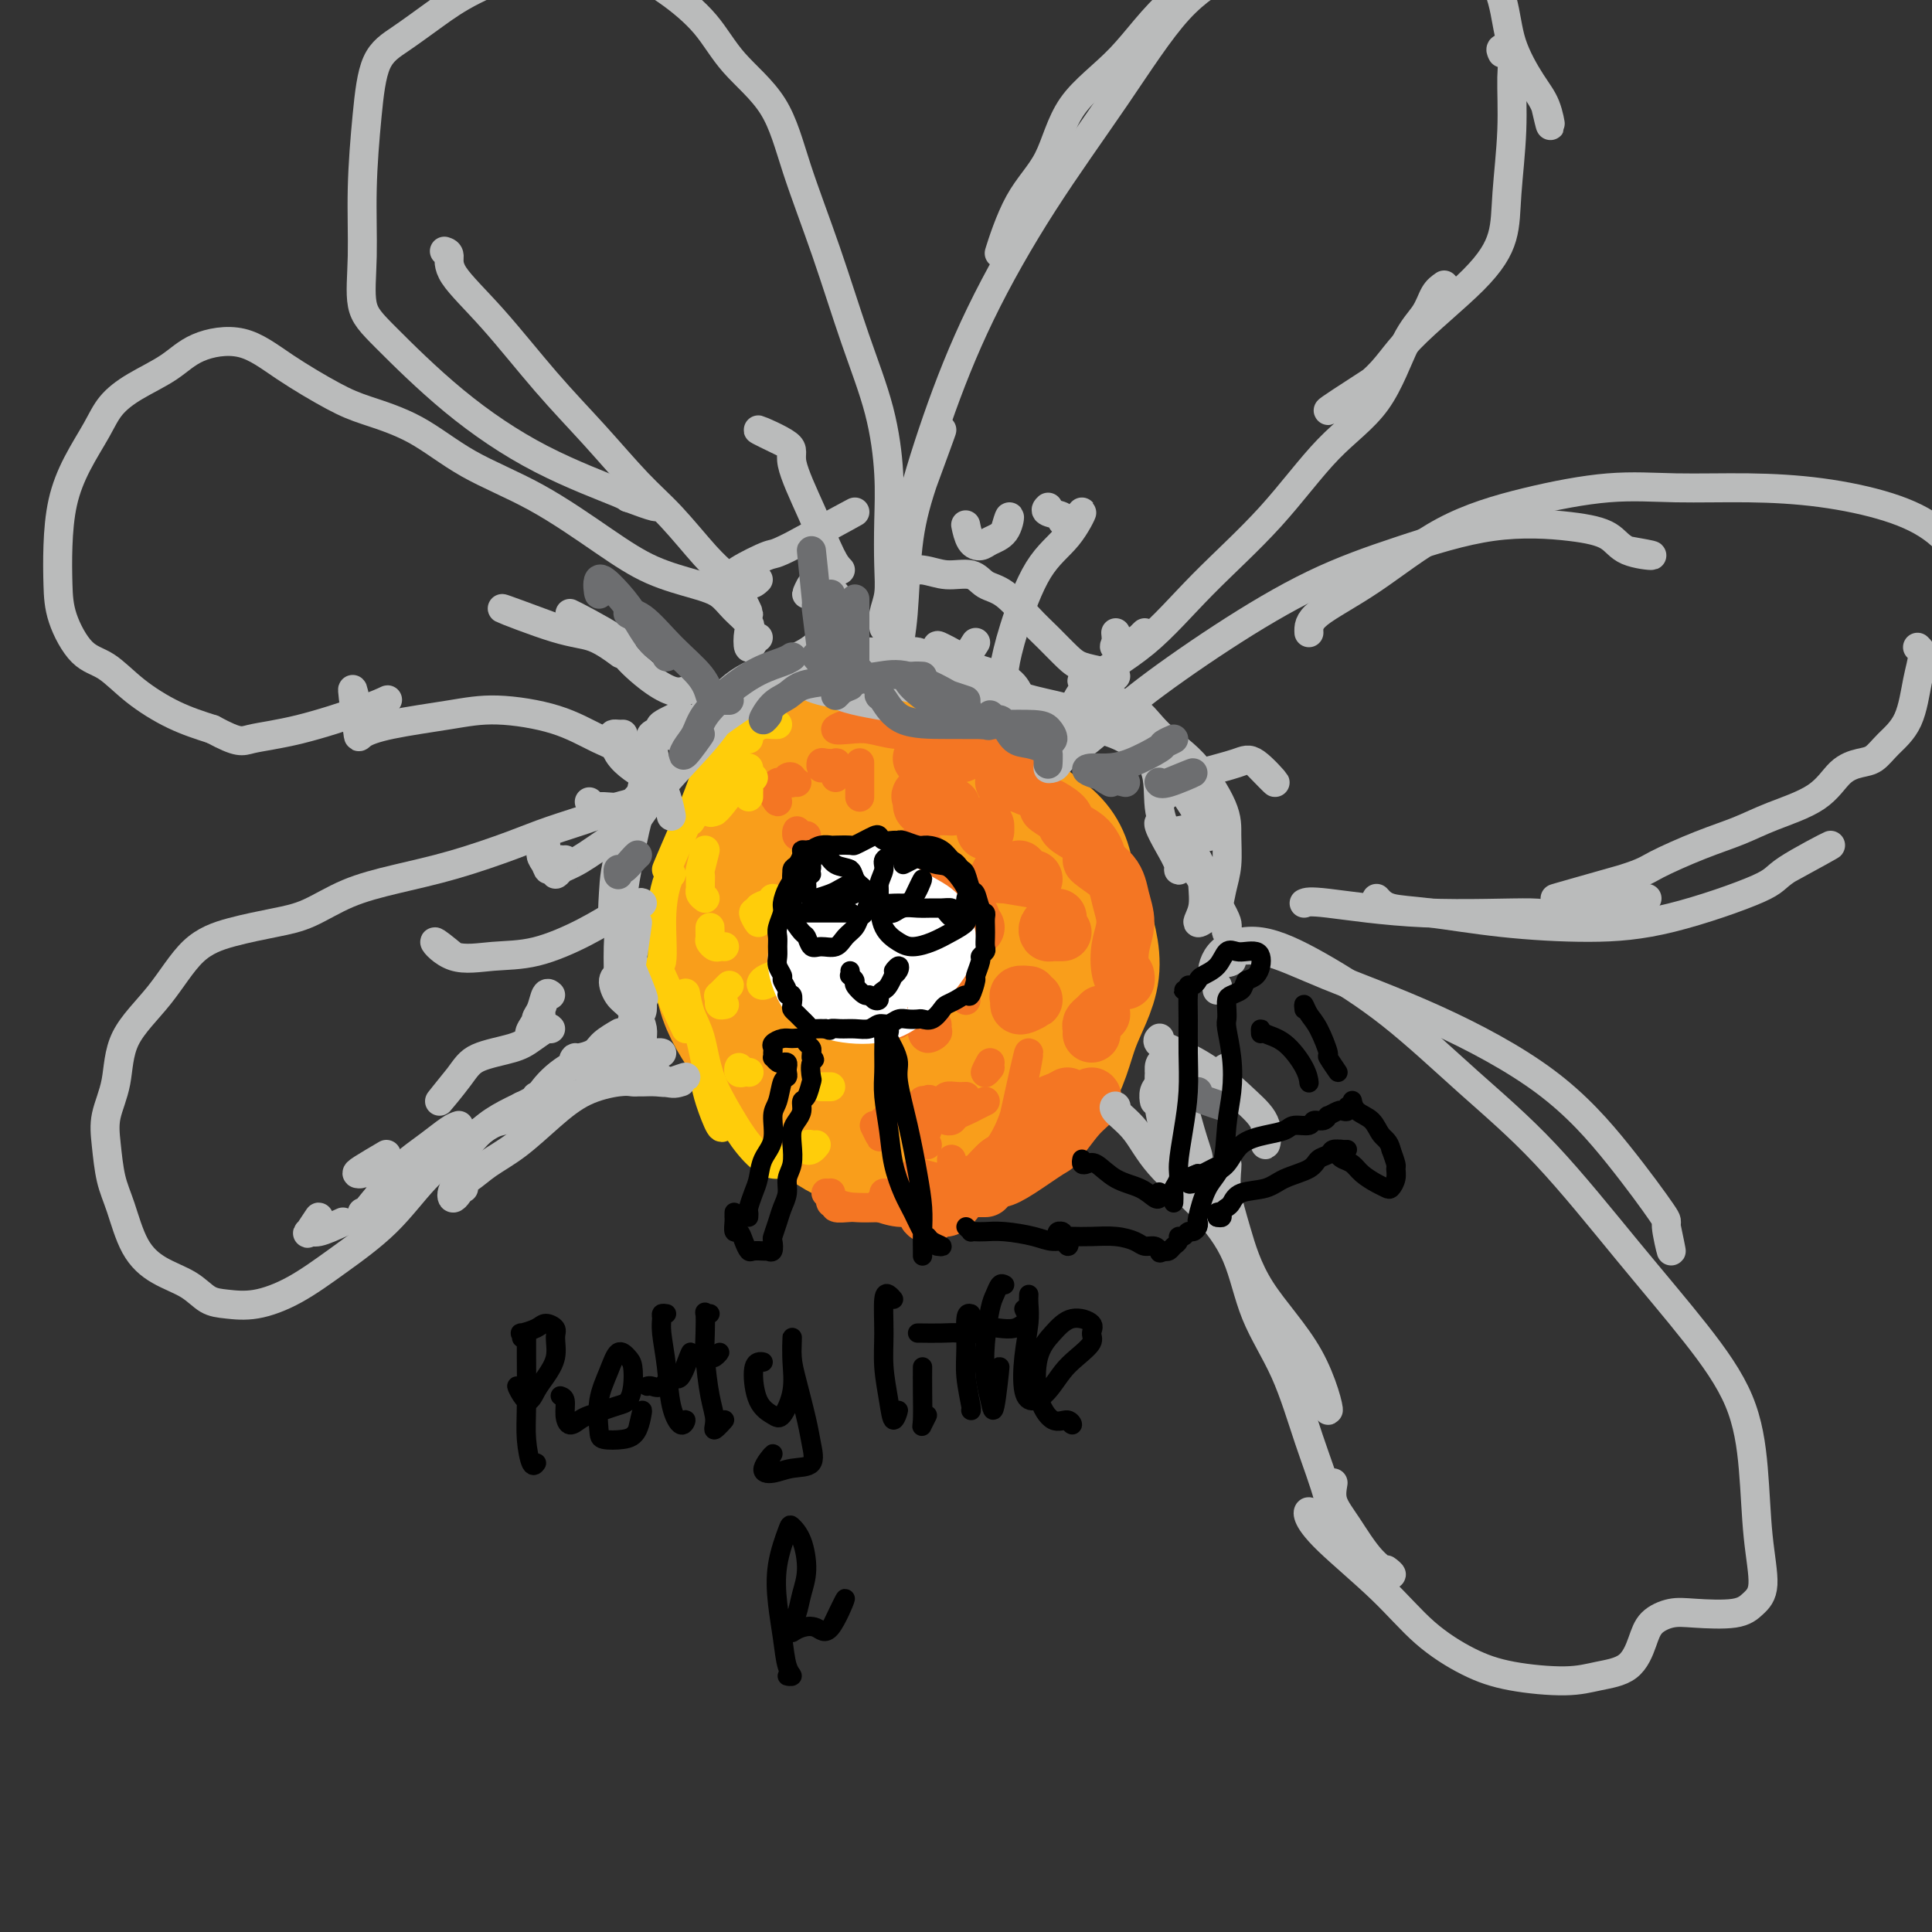 <svg viewBox='0 0 400 400' version='1.1' xmlns='http://www.w3.org/2000/svg' xmlns:xlink='http://www.w3.org/1999/xlink'><rect x="0" y="0" width="400" height="400" fill="#333333" stroke="none"/><g fill='none' stroke='#F99E1B' stroke-width='28' stroke-linecap='round' stroke-linejoin='round'><path d='M184,180c-0.356,0.025 -0.713,0.049 -1,0c-0.287,-0.049 -0.505,-0.172 -1,0c-0.495,0.172 -1.266,0.638 -2,1c-0.734,0.362 -1.431,0.620 -2,1c-0.569,0.380 -1.010,0.883 -2,2c-0.990,1.117 -2.530,2.849 -3,5c-0.470,2.151 0.130,4.720 1,7c0.870,2.280 2.009,4.272 4,6c1.991,1.728 4.834,3.191 7,4c2.166,0.809 3.656,0.964 6,0c2.344,-0.964 5.544,-3.047 8,-5c2.456,-1.953 4.169,-3.778 5,-5c0.831,-1.222 0.779,-1.843 1,-3c0.221,-1.157 0.714,-2.852 1,-4c0.286,-1.148 0.366,-1.749 0,-3c-0.366,-1.251 -1.179,-3.151 -2,-5c-0.821,-1.849 -1.651,-3.646 -3,-5c-1.349,-1.354 -3.219,-2.265 -5,-3c-1.781,-0.735 -3.475,-1.296 -6,-1c-2.525,0.296 -5.882,1.448 -8,3c-2.118,1.552 -2.997,3.503 -5,6c-2.003,2.497 -5.129,5.539 -7,8c-1.871,2.461 -2.486,4.341 -3,7c-0.514,2.659 -0.928,6.097 0,9c0.928,2.903 3.196,5.272 6,8c2.804,2.728 6.142,5.815 10,8c3.858,2.185 8.236,3.469 12,3c3.764,-0.469 6.915,-2.692 10,-5c3.085,-2.308 6.105,-4.701 9,-8c2.895,-3.299 5.664,-7.504 7,-11c1.336,-3.496 1.239,-6.285 1,-9c-0.239,-2.715 -0.619,-5.358 -1,-8'/><path d='M221,183c-0.461,-4.369 -1.612,-6.792 -4,-9c-2.388,-2.208 -6.012,-4.199 -9,-7c-2.988,-2.801 -5.341,-6.410 -9,-8c-3.659,-1.590 -8.623,-1.160 -13,-1c-4.377,0.160 -8.166,0.050 -12,2c-3.834,1.950 -7.712,5.961 -10,9c-2.288,3.039 -2.984,5.107 -4,8c-1.016,2.893 -2.350,6.612 -2,11c0.350,4.388 2.386,9.446 4,14c1.614,4.554 2.808,8.604 6,13c3.192,4.396 8.383,9.140 12,12c3.617,2.860 5.662,3.838 9,4c3.338,0.162 7.970,-0.490 11,-2c3.030,-1.510 4.460,-3.876 7,-7c2.540,-3.124 6.191,-7.004 9,-11c2.809,-3.996 4.778,-8.107 6,-11c1.222,-2.893 1.699,-4.569 2,-6c0.301,-1.431 0.425,-2.618 0,-4c-0.425,-1.382 -1.400,-2.958 -3,-5c-1.600,-2.042 -3.826,-4.549 -7,-7c-3.174,-2.451 -7.297,-4.844 -12,-7c-4.703,-2.156 -9.988,-4.074 -15,-5c-5.012,-0.926 -9.752,-0.860 -14,0c-4.248,0.860 -8.003,2.516 -11,5c-2.997,2.484 -5.235,5.798 -7,9c-1.765,3.202 -3.059,6.294 -3,10c0.059,3.706 1.469,8.026 4,13c2.531,4.974 6.184,10.601 10,15c3.816,4.399 7.797,7.569 12,10c4.203,2.431 8.630,4.123 13,4c4.370,-0.123 8.685,-2.062 13,-4'/><path d='M204,228c3.711,-1.998 6.490,-4.993 9,-8c2.510,-3.007 4.752,-6.026 6,-10c1.248,-3.974 1.503,-8.904 1,-13c-0.503,-4.096 -1.765,-7.358 -3,-11c-1.235,-3.642 -2.442,-7.663 -5,-11c-2.558,-3.337 -6.466,-5.988 -10,-8c-3.534,-2.012 -6.694,-3.383 -10,-4c-3.306,-0.617 -6.756,-0.479 -11,1c-4.244,1.479 -9.280,4.301 -13,7c-3.720,2.699 -6.123,5.276 -9,9c-2.877,3.724 -6.229,8.597 -8,13c-1.771,4.403 -1.962,8.337 -1,12c0.962,3.663 3.078,7.055 6,11c2.922,3.945 6.649,8.444 12,12c5.351,3.556 12.325,6.169 18,7c5.675,0.831 10.052,-0.120 14,-2c3.948,-1.880 7.466,-4.689 11,-8c3.534,-3.311 7.085,-7.124 9,-11c1.915,-3.876 2.195,-7.814 2,-12c-0.195,-4.186 -0.865,-8.621 -2,-13c-1.135,-4.379 -2.736,-8.701 -5,-12c-2.264,-3.299 -5.190,-5.576 -8,-8c-2.810,-2.424 -5.503,-4.995 -9,-7c-3.497,-2.005 -7.800,-3.442 -12,-4c-4.200,-0.558 -8.299,-0.235 -12,0c-3.701,0.235 -7.003,0.382 -10,2c-2.997,1.618 -5.687,4.707 -8,8c-2.313,3.293 -4.249,6.790 -5,11c-0.751,4.210 -0.318,9.133 0,14c0.318,4.867 0.519,9.676 2,14c1.481,4.324 4.240,8.162 7,12'/><path d='M160,219c2.318,3.954 4.613,7.838 8,11c3.387,3.162 7.867,5.603 12,7c4.133,1.397 7.919,1.751 12,1c4.081,-0.751 8.458,-2.606 13,-5c4.542,-2.394 9.249,-5.326 12,-9c2.751,-3.674 3.544,-8.091 5,-12c1.456,-3.909 3.574,-7.310 4,-11c0.426,-3.690 -0.841,-7.670 -2,-11c-1.159,-3.330 -2.211,-6.009 -4,-9c-1.789,-2.991 -4.314,-6.292 -8,-9c-3.686,-2.708 -8.533,-4.823 -13,-7c-4.467,-2.177 -8.554,-4.418 -13,-5c-4.446,-0.582 -9.253,0.493 -13,3c-3.747,2.507 -6.436,6.445 -9,10c-2.564,3.555 -5.004,6.726 -7,10c-1.996,3.274 -3.549,6.651 -4,9c-0.451,2.349 0.199,3.671 1,4c0.801,0.329 1.754,-0.334 4,1c2.246,1.334 5.785,4.667 6,5c0.215,0.333 -2.892,-2.333 -6,-5'/></g>
<g fill='none' stroke='#F47623' stroke-width='12' stroke-linecap='round' stroke-linejoin='round'><path d='M207,242c0.123,-0.611 0.246,-1.222 0,-1c-0.246,0.222 -0.862,1.276 -1,2c-0.138,0.724 0.202,1.119 1,1c0.798,-0.119 2.054,-0.750 4,-2c1.946,-1.250 4.584,-3.119 6,-4c1.416,-0.881 1.612,-0.776 2,-2c0.388,-1.224 0.968,-3.778 1,-4c0.032,-0.222 -0.484,1.889 -1,4'/><path d='M202,245c0.579,-0.115 1.158,-0.230 2,-1c0.842,-0.770 1.947,-2.196 3,-3c1.053,-0.804 2.053,-0.986 4,-2c1.947,-1.014 4.842,-2.861 5,-3c0.158,-0.139 -2.421,1.431 -5,3'/><path d='M216,237c0.293,-0.017 0.586,-0.033 1,0c0.414,0.033 0.948,0.117 2,-1c1.052,-1.117 2.622,-3.433 4,-5c1.378,-1.567 2.563,-2.383 3,-3c0.437,-0.617 0.125,-1.033 0,-1c-0.125,0.033 -0.062,0.517 0,1'/><path d='M233,203c-0.028,-0.565 -0.055,-1.129 0,-1c0.055,0.129 0.194,0.952 0,1c-0.194,0.048 -0.720,-0.678 -1,-2c-0.280,-1.322 -0.313,-3.239 0,-5c0.313,-1.761 0.973,-3.364 1,-5c0.027,-1.636 -0.581,-3.304 -1,-5c-0.419,-1.696 -0.651,-3.418 -2,-5c-1.349,-1.582 -3.814,-3.023 -4,-3c-0.186,0.023 1.907,1.512 4,3'/><path d='M227,178c0.077,-0.244 0.154,-0.487 0,-1c-0.154,-0.513 -0.538,-1.295 -1,-2c-0.462,-0.705 -1.002,-1.333 -2,-2c-0.998,-0.667 -2.453,-1.375 -3,-2c-0.547,-0.625 -0.186,-1.168 -1,-2c-0.814,-0.832 -2.804,-1.952 -3,-2c-0.196,-0.048 1.402,0.976 3,2'/><path d='M213,163c-1.039,-0.439 -2.078,-0.877 -3,-1c-0.922,-0.123 -1.727,0.070 -2,0c-0.273,-0.070 -0.014,-0.403 0,-1c0.014,-0.597 -0.217,-1.459 0,-2c0.217,-0.541 0.881,-0.762 1,-1c0.119,-0.238 -0.308,-0.495 -1,-1c-0.692,-0.505 -1.651,-1.258 -3,-2c-1.349,-0.742 -3.089,-1.471 -4,-2c-0.911,-0.529 -0.993,-0.857 -2,-1c-1.007,-0.143 -2.940,-0.100 -4,0c-1.060,0.100 -1.247,0.258 -1,0c0.247,-0.258 0.928,-0.931 1,-1c0.072,-0.069 -0.464,0.465 -1,1'/><path d='M199,156c-0.140,-0.113 -0.279,-0.226 -1,0c-0.721,0.226 -2.022,0.793 -3,1c-0.978,0.207 -1.632,0.056 -2,0c-0.368,-0.056 -0.449,-0.015 -1,0c-0.551,0.015 -1.571,0.004 -1,0c0.571,-0.004 2.735,-0.001 3,0c0.265,0.001 -1.367,0.001 -3,0'/><path d='M197,167c-0.918,-0.061 -1.836,-0.121 -3,0c-1.164,0.121 -2.574,0.425 -3,0c-0.426,-0.425 0.133,-1.578 0,-2c-0.133,-0.422 -0.959,-0.114 0,0c0.959,0.114 3.703,0.032 4,0c0.297,-0.032 -1.851,-0.016 -4,0'/><path d='M204,171c0.000,0.556 0.000,1.111 0,1c0.000,-0.111 0.000,-0.889 0,-1c0.000,-0.111 0.000,0.444 0,1'/><path d='M211,180c-0.775,0.422 -1.549,0.844 -2,1c-0.451,0.156 -0.577,0.046 -1,0c-0.423,-0.046 -1.141,-0.029 -1,0c0.141,0.029 1.141,0.070 1,0c-0.141,-0.070 -1.423,-0.250 0,0c1.423,0.250 5.549,0.928 6,1c0.451,0.072 -2.775,-0.464 -6,-1'/><path d='M202,192c-0.303,-0.001 -0.605,-0.003 -1,0c-0.395,0.003 -0.881,0.010 -1,0c-0.119,-0.010 0.131,-0.039 0,0c-0.131,0.039 -0.643,0.144 -1,0c-0.357,-0.144 -0.558,-0.539 0,-1c0.558,-0.461 1.874,-0.989 2,-1c0.126,-0.011 -0.937,0.494 -2,1'/><path d='M191,189c0.107,0.042 0.214,0.083 0,0c-0.214,-0.083 -0.750,-0.292 0,-1c0.750,-0.708 2.786,-1.917 3,-2c0.214,-0.083 -1.393,0.958 -3,2'/><path d='M191,181c-0.319,0.142 -0.638,0.284 -1,0c-0.362,-0.284 -0.767,-0.994 -1,-1c-0.233,-0.006 -0.293,0.691 0,0c0.293,-0.691 0.941,-2.769 1,-3c0.059,-0.231 -0.470,1.384 -1,3'/><path d='M213,206c-0.848,-0.085 -1.697,-0.171 -2,0c-0.303,0.171 -0.062,0.598 0,1c0.062,0.402 -0.056,0.778 0,1c0.056,0.222 0.284,0.291 1,0c0.716,-0.291 1.919,-0.940 2,-1c0.081,-0.060 -0.959,0.470 -2,1'/><path d='M219,190c-0.312,0.340 -0.625,0.679 -1,1c-0.375,0.321 -0.813,0.622 -1,1c-0.187,0.378 -0.122,0.833 0,1c0.122,0.167 0.302,0.045 1,0c0.698,-0.045 1.914,-0.013 2,0c0.086,0.013 -0.957,0.006 -2,0'/><path d='M228,210c-0.309,0.332 -0.619,0.663 -1,1c-0.381,0.337 -0.834,0.679 -1,1c-0.166,0.321 -0.044,0.622 0,1c0.044,0.378 0.012,0.832 0,1c-0.012,0.168 -0.003,0.048 0,0c0.003,-0.048 0.002,-0.024 0,0'/><path d='M221,227c-0.635,0.357 -1.270,0.714 -2,1c-0.730,0.286 -1.555,0.502 -2,1c-0.445,0.498 -0.512,1.277 -1,2c-0.488,0.723 -1.399,1.390 -2,2c-0.601,0.610 -0.893,1.164 -1,2c-0.107,0.836 -0.031,1.953 0,2c0.031,0.047 0.015,-0.977 0,-2'/><path d='M204,246c-0.340,0.000 -0.679,0.000 -1,0c-0.321,0.000 -0.622,0.000 -1,0c-0.378,0.000 -0.833,0.000 -1,0c-0.167,-0.000 -0.048,0.000 0,0c0.048,0.000 0.024,0.000 0,0'/><path d='M198,248c-0.636,0.871 -1.272,1.741 -2,2c-0.728,0.259 -1.549,-0.094 -2,0c-0.451,0.094 -0.533,0.633 -1,1c-0.467,0.367 -1.318,0.560 -1,0c0.318,-0.560 1.805,-1.874 2,-2c0.195,-0.126 -0.903,0.937 -2,2'/></g>
<g fill='none' stroke='#F47623' stroke-width='6' stroke-linecap='round' stroke-linejoin='round'><path d='M205,221c-0.556,0.689 -1.111,1.378 -1,1c0.111,-0.378 0.889,-1.822 1,-2c0.111,-0.178 -0.444,0.911 -1,2'/><path d='M204,228c-0.674,0.332 -1.348,0.663 -2,1c-0.652,0.337 -1.282,0.679 -2,1c-0.718,0.321 -1.522,0.622 -2,1c-0.478,0.378 -0.629,0.832 -1,1c-0.371,0.168 -0.963,0.048 -1,0c-0.037,-0.048 0.482,-0.024 1,0'/><path d='M200,227c-0.634,0.028 -1.269,0.057 -2,0c-0.731,-0.057 -1.559,-0.198 -2,0c-0.441,0.198 -0.494,0.735 -1,1c-0.506,0.265 -1.466,0.256 -2,0c-0.534,-0.256 -0.644,-0.761 -1,0c-0.356,0.761 -0.959,2.789 -1,3c-0.041,0.211 0.479,-1.394 1,-3'/><path d='M192,214c-0.082,-0.316 -0.164,-0.632 0,-1c0.164,-0.368 0.573,-0.787 1,-1c0.427,-0.213 0.870,-0.219 1,0c0.130,0.219 -0.054,0.664 0,1c0.054,0.336 0.344,0.564 0,1c-0.344,0.436 -1.323,1.079 -2,1c-0.677,-0.079 -1.050,-0.880 -1,-1c0.050,-0.120 0.525,0.440 1,1'/><path d='M200,206c0.000,-0.220 0.000,-0.440 0,0c0.000,0.440 0.000,1.542 0,1c0.000,-0.542 0.000,-2.726 0,-3c0.000,-0.274 0.000,1.363 0,3'/><path d='M195,200c-0.556,0.289 -1.111,0.578 -1,1c0.111,0.422 0.889,0.978 1,1c0.111,0.022 -0.444,-0.489 -1,-1'/><path d='M197,231c-0.390,0.053 -0.779,0.105 -1,0c-0.221,-0.105 -0.272,-0.368 -1,-1c-0.728,-0.632 -2.133,-1.633 -3,-2c-0.867,-0.367 -1.195,-0.099 -1,0c0.195,0.099 0.913,0.028 1,0c0.087,-0.028 -0.456,-0.014 -1,0'/><path d='M187,209c-0.423,0.025 -0.845,0.050 -1,0c-0.155,-0.050 -0.041,-0.174 0,0c0.041,0.174 0.011,0.644 0,1c-0.011,0.356 -0.003,0.596 0,1c0.003,0.404 0.001,0.973 0,1c-0.001,0.027 -0.000,-0.486 0,-1'/><path d='M192,233c0.122,0.225 0.243,0.451 0,1c-0.243,0.549 -0.852,1.423 -1,2c-0.148,0.577 0.165,0.857 0,1c-0.165,0.143 -0.810,0.149 -1,0c-0.190,-0.149 0.073,-0.452 0,-1c-0.073,-0.548 -0.481,-1.340 0,-1c0.481,0.340 1.852,1.811 2,2c0.148,0.189 -0.926,-0.906 -2,-2'/><path d='M197,240c0.009,0.225 0.017,0.449 0,1c-0.017,0.551 -0.060,1.427 0,2c0.060,0.573 0.222,0.842 0,1c-0.222,0.158 -0.827,0.205 -2,0c-1.173,-0.205 -2.912,-0.663 -4,-1c-1.088,-0.337 -1.524,-0.552 -2,0c-0.476,0.552 -0.993,1.872 -1,2c-0.007,0.128 0.497,-0.936 1,-2'/><path d='M193,248c-0.701,-0.107 -1.403,-0.215 -2,0c-0.597,0.215 -1.091,0.751 -2,1c-0.909,0.249 -2.233,0.210 -3,0c-0.767,-0.210 -0.976,-0.592 -1,-1c-0.024,-0.408 0.137,-0.841 0,-1c-0.137,-0.159 -0.573,-0.043 -1,0c-0.427,0.043 -0.846,0.011 -1,0c-0.154,-0.011 -0.044,-0.003 0,0c0.044,0.003 0.022,0.002 0,0'/><path d='M188,250c-0.790,0.000 -1.580,0.000 -2,0c-0.420,-0.000 -0.471,-0.000 -1,0c-0.529,0.000 -1.537,0.001 -2,0c-0.463,-0.001 -0.382,-0.005 -1,0c-0.618,0.005 -1.935,0.018 -3,0c-1.065,-0.018 -1.879,-0.066 -3,0c-1.121,0.066 -2.549,0.247 -3,0c-0.451,-0.247 0.075,-0.922 0,-1c-0.075,-0.078 -0.751,0.441 -1,0c-0.249,-0.441 -0.071,-1.840 0,-2c0.071,-0.160 0.036,0.920 0,2'/><path d='M171,247c0.395,0.340 0.790,0.680 1,1c0.210,0.320 0.235,0.620 1,1c0.765,0.380 2.270,0.842 4,1c1.730,0.158 3.685,0.014 6,0c2.315,-0.014 4.991,0.104 7,0c2.009,-0.104 3.353,-0.430 5,-1c1.647,-0.570 3.597,-1.384 4,-2c0.403,-0.616 -0.742,-1.033 -1,-1c-0.258,0.033 0.371,0.517 1,1'/><path d='M182,249c0.088,0.455 0.175,0.910 0,1c-0.175,0.090 -0.614,-0.186 0,0c0.614,0.186 2.281,0.834 4,1c1.719,0.166 3.489,-0.149 6,-1c2.511,-0.851 5.761,-2.236 8,-4c2.239,-1.764 3.466,-3.906 5,-6c1.534,-2.094 3.375,-4.141 5,-9c1.625,-4.859 3.036,-12.531 3,-13c-0.036,-0.469 -1.518,6.266 -3,13'/><path d='M195,149c0.059,-0.198 0.119,-0.396 0,0c-0.119,0.396 -0.416,1.385 -1,2c-0.584,0.615 -1.454,0.854 -2,1c-0.546,0.146 -0.769,0.199 -1,0c-0.231,-0.199 -0.471,-0.648 -1,-1c-0.529,-0.352 -1.349,-0.606 -2,-1c-0.651,-0.394 -1.135,-0.929 -2,-1c-0.865,-0.071 -2.113,0.323 -3,0c-0.887,-0.323 -1.414,-1.362 -2,-2c-0.586,-0.638 -1.230,-0.876 -2,-1c-0.770,-0.124 -1.667,-0.134 -2,0c-0.333,0.134 -0.101,0.413 0,1c0.101,0.587 0.071,1.481 1,2c0.929,0.519 2.816,0.661 4,1c1.184,0.339 1.665,0.875 3,1c1.335,0.125 3.524,-0.162 5,0c1.476,0.162 2.240,0.772 3,1c0.760,0.228 1.517,0.075 1,0c-0.517,-0.075 -2.306,-0.071 -4,0c-1.694,0.071 -3.293,0.211 -5,0c-1.707,-0.211 -3.524,-0.772 -5,-1c-1.476,-0.228 -2.612,-0.123 -4,0c-1.388,0.123 -3.027,0.264 -3,0c0.027,-0.264 1.722,-0.933 2,-1c0.278,-0.067 -0.861,0.466 -2,1'/><path d='M173,161c-0.004,-0.340 -0.008,-0.679 0,-1c0.008,-0.321 0.026,-0.623 0,-1c-0.026,-0.377 -0.098,-0.829 0,-1c0.098,-0.171 0.366,-0.063 0,0c-0.366,0.063 -1.366,0.079 -2,0c-0.634,-0.079 -0.901,-0.252 -1,0c-0.099,0.252 -0.028,0.929 0,1c0.028,0.071 0.014,-0.465 0,-1'/><path d='M178,160c0.000,-1.251 0.000,-2.502 0,-2c0.000,0.502 0.000,2.756 0,4c-0.000,1.244 0.000,1.478 0,2c0.000,0.522 0.000,1.333 0,1c0.000,-0.333 0.000,-1.809 0,-2c0.000,-0.191 0.000,0.905 0,2'/><path d='M167,173c-0.310,-0.036 -0.619,-0.071 -1,0c-0.381,0.071 -0.833,0.250 -1,0c-0.167,-0.250 -0.048,-0.929 0,-1c0.048,-0.071 0.024,0.464 0,1'/><path d='M165,162c-0.416,-0.028 -0.833,-0.056 -1,0c-0.167,0.056 -0.086,0.196 0,0c0.086,-0.196 0.176,-0.727 0,-1c-0.176,-0.273 -0.617,-0.289 -1,0c-0.383,0.289 -0.708,0.881 -1,1c-0.292,0.119 -0.553,-0.236 -1,0c-0.447,0.236 -1.082,1.064 -1,2c0.082,0.936 0.881,1.982 1,2c0.119,0.018 -0.440,-0.991 -1,-2'/><path d='M176,180c0.122,-0.343 0.244,-0.686 0,-1c-0.244,-0.314 -0.854,-0.598 -1,-1c-0.146,-0.402 0.170,-0.922 0,-1c-0.170,-0.078 -0.827,0.286 -1,1c-0.173,0.714 0.139,1.779 0,2c-0.139,0.221 -0.730,-0.402 0,0c0.730,0.402 2.780,1.829 3,2c0.220,0.171 -1.390,-0.915 -3,-2'/><path d='M186,202c0.104,0.321 0.207,0.641 0,1c-0.207,0.359 -0.726,0.756 -1,1c-0.274,0.244 -0.305,0.335 0,1c0.305,0.665 0.944,1.904 1,2c0.056,0.096 -0.472,-0.952 -1,-2'/><path d='M185,230c-0.199,0.252 -0.397,0.503 -1,1c-0.603,0.497 -1.609,1.238 -2,2c-0.391,0.762 -0.167,1.544 0,2c0.167,0.456 0.276,0.584 0,0c-0.276,-0.584 -0.936,-1.881 -1,-2c-0.064,-0.119 0.468,0.941 1,2'/></g>
<g fill='none' stroke='#FFCD0A' stroke-width='6' stroke-linecap='round' stroke-linejoin='round'><path d='M161,150c-0.246,0.018 -0.491,0.036 -1,0c-0.509,-0.036 -1.281,-0.127 -2,0c-0.719,0.127 -1.384,0.470 -2,1c-0.616,0.530 -1.184,1.246 -2,2c-0.816,0.754 -1.882,1.544 -3,3c-1.118,1.456 -2.289,3.576 -3,5c-0.711,1.424 -0.961,2.153 -2,4c-1.039,1.847 -2.868,4.814 -3,5c-0.132,0.186 1.434,-2.407 3,-5'/><path d='M155,153c-0.760,-0.460 -1.520,-0.921 -2,-1c-0.480,-0.079 -0.679,0.223 -1,0c-0.321,-0.223 -0.764,-0.972 -1,-1c-0.236,-0.028 -0.265,0.664 -1,2c-0.735,1.336 -2.176,3.317 -3,5c-0.824,1.683 -1.029,3.069 -3,8c-1.971,4.931 -5.706,13.409 -6,14c-0.294,0.591 2.853,-6.704 6,-14'/><path d='M139,181c-0.297,0.329 -0.593,0.659 -1,2c-0.407,1.341 -0.924,3.694 -1,7c-0.076,3.306 0.289,7.567 0,9c-0.289,1.433 -1.232,0.040 0,3c1.232,2.960 4.638,10.274 5,11c0.362,0.726 -2.319,-5.137 -5,-11'/><path d='M146,224c0.217,1.124 0.434,2.249 1,4c0.566,1.751 1.482,4.129 2,5c0.518,0.871 0.640,0.234 1,0c0.360,-0.234 0.960,-0.067 1,0c0.040,0.067 -0.480,0.033 -1,0'/><path d='M142,206c-0.062,-0.352 -0.124,-0.703 0,0c0.124,0.703 0.433,2.462 1,4c0.567,1.538 1.393,2.855 2,5c0.607,2.145 0.995,5.116 2,8c1.005,2.884 2.626,5.679 4,8c1.374,2.321 2.502,4.169 4,6c1.498,1.831 3.365,3.647 5,4c1.635,0.353 3.039,-0.756 3,-1c-0.039,-0.244 -1.519,0.378 -3,1'/><path d='M155,222c0.083,0.010 0.166,0.019 0,0c-0.166,-0.019 -0.581,-0.067 -1,0c-0.419,0.067 -0.844,0.249 -1,0c-0.156,-0.249 -0.045,-0.928 0,-1c0.045,-0.072 0.022,0.464 0,1'/><path d='M150,208c-0.418,0.078 -0.835,0.156 -1,0c-0.165,-0.156 -0.077,-0.544 0,-1c0.077,-0.456 0.144,-0.978 0,-1c-0.144,-0.022 -0.500,0.456 0,0c0.500,-0.456 1.857,-1.844 2,-2c0.143,-0.156 -0.929,0.922 -2,2'/><path d='M150,196c-0.340,-0.027 -0.679,-0.055 -1,0c-0.321,0.055 -0.622,0.191 -1,0c-0.378,-0.191 -0.833,-0.711 -1,-1c-0.167,-0.289 -0.045,-0.347 0,-1c0.045,-0.653 0.013,-1.901 0,-2c-0.013,-0.099 -0.006,0.950 0,2'/><path d='M146,186c-0.423,-0.323 -0.847,-0.646 -1,-1c-0.153,-0.354 -0.037,-0.740 0,-1c0.037,-0.260 -0.007,-0.396 0,-1c0.007,-0.604 0.064,-1.677 0,-2c-0.064,-0.323 -0.248,0.105 0,-1c0.248,-1.105 0.928,-3.744 1,-4c0.072,-0.256 -0.464,1.872 -1,4'/><path d='M148,168c-0.563,0.190 -1.126,0.380 -1,0c0.126,-0.380 0.941,-1.329 1,-1c0.059,0.329 -0.638,1.935 1,0c1.638,-1.935 5.611,-7.410 6,-8c0.389,-0.590 -2.805,3.705 -6,8'/><path d='M156,161c-0.423,0.330 -0.845,0.660 -1,1c-0.155,0.340 -0.041,0.689 0,1c0.041,0.311 0.011,0.584 0,1c-0.011,0.416 -0.003,0.976 0,1c0.003,0.024 0.002,-0.488 0,-1'/><path d='M160,186c-0.185,0.345 -0.371,0.690 -1,1c-0.629,0.310 -1.702,0.586 -2,1c-0.298,0.414 0.178,0.967 0,1c-0.178,0.033 -1.009,-0.453 -1,0c0.009,0.453 0.860,1.844 1,2c0.140,0.156 -0.430,-0.922 -1,-2'/><path d='M160,202c0.207,-0.073 0.415,-0.147 0,0c-0.415,0.147 -1.451,0.514 -2,1c-0.549,0.486 -0.609,1.093 0,1c0.609,-0.093 1.888,-0.884 2,-1c0.112,-0.116 -0.944,0.442 -2,1'/><path d='M172,225c-0.274,0.000 -0.548,0.000 -1,0c-0.452,0.000 -1.083,0.000 -1,0c0.083,0.000 0.881,0.000 1,0c0.119,0.000 -0.440,0.000 -1,0'/><path d='M169,237c-0.319,0.392 -0.638,0.785 -1,1c-0.362,0.215 -0.767,0.254 -1,0c-0.233,-0.254 -0.293,-0.799 0,-1c0.293,-0.201 0.941,-0.057 1,0c0.059,0.057 -0.470,0.029 -1,0'/></g>
<g fill='none' stroke='#BABBBB' stroke-width='6' stroke-linecap='round' stroke-linejoin='round'><path d='M188,136c-0.308,0.610 -0.615,1.220 -1,2c-0.385,0.780 -0.847,1.728 -1,2c-0.153,0.272 0.004,-0.134 0,-1c-0.004,-0.866 -0.169,-2.193 0,-4c0.169,-1.807 0.672,-4.095 1,-8c0.328,-3.905 0.480,-9.428 1,-14c0.520,-4.572 1.409,-8.192 3,-13c1.591,-4.808 3.883,-10.802 4,-11c0.117,-0.198 -1.942,5.401 -4,11'/><path d='M186,131c0.026,-0.631 0.052,-1.262 0,-3c-0.052,-1.738 -0.181,-4.582 0,-8c0.181,-3.418 0.671,-7.408 2,-13c1.329,-5.592 3.495,-12.784 6,-20c2.505,-7.216 5.348,-14.456 9,-22c3.652,-7.544 8.111,-15.392 13,-23c4.889,-7.608 10.207,-14.978 15,-22c4.793,-7.022 9.060,-13.698 13,-18c3.940,-4.302 7.554,-6.229 9,-7c1.446,-0.771 0.723,-0.385 0,0'/><path d='M208,49c-0.717,2.201 -1.434,4.402 -1,3c0.434,-1.402 2.019,-6.406 4,-10c1.981,-3.594 4.357,-5.776 6,-9c1.643,-3.224 2.554,-7.489 5,-11c2.446,-3.511 6.428,-6.266 10,-10c3.572,-3.734 6.734,-8.445 11,-12c4.266,-3.555 9.635,-5.954 14,-9c4.365,-3.046 7.726,-6.738 11,-9c3.274,-2.262 6.461,-3.093 10,-4c3.539,-0.907 7.431,-1.890 10,-2c2.569,-0.110 3.814,0.653 5,1c1.186,0.347 2.314,0.278 3,1c0.686,0.722 0.931,2.236 1,3c0.069,0.764 -0.037,0.777 0,1c0.037,0.223 0.216,0.657 1,1c0.784,0.343 2.172,0.595 3,1c0.828,0.405 1.096,0.965 2,2c0.904,1.035 2.445,2.547 4,5c1.555,2.453 3.125,5.848 4,9c0.875,3.152 1.055,6.060 2,9c0.945,2.940 2.655,5.912 4,8c1.345,2.088 2.324,3.293 3,5c0.676,1.707 1.050,3.916 1,4c-0.050,0.084 -0.525,-1.958 -1,-4'/><path d='M311,11c-0.229,-0.450 -0.457,-0.899 0,-1c0.457,-0.101 1.600,0.147 2,1c0.400,0.853 0.058,2.311 0,5c-0.058,2.689 0.169,6.607 0,11c-0.169,4.393 -0.733,9.259 -1,13c-0.267,3.741 -0.237,6.356 -1,9c-0.763,2.644 -2.318,5.316 -6,9c-3.682,3.684 -9.492,8.379 -13,12c-3.508,3.621 -4.714,6.167 -8,9c-3.286,2.833 -8.653,5.952 -9,6c-0.347,0.048 4.327,-2.976 9,-6'/><path d='M299,59c-0.708,0.492 -1.416,0.984 -2,2c-0.584,1.016 -1.044,2.555 -2,4c-0.956,1.445 -2.407,2.797 -4,6c-1.593,3.203 -3.326,8.259 -6,12c-2.674,3.741 -6.288,6.168 -10,10c-3.712,3.832 -7.523,9.068 -12,14c-4.477,4.932 -9.621,9.561 -14,14c-4.379,4.439 -7.994,8.687 -12,12c-4.006,3.313 -8.404,5.692 -11,8c-2.596,2.308 -3.391,4.544 -4,6c-0.609,1.456 -1.031,2.130 -1,2c0.031,-0.130 0.516,-1.065 1,-2'/><path d='M228,147c-1.662,1.541 -3.323,3.082 -2,2c1.323,-1.082 5.631,-4.786 5,-4c-0.631,0.786 -6.200,6.064 -9,9c-2.800,2.936 -2.829,3.530 -3,4c-0.171,0.470 -0.483,0.815 -1,1c-0.517,0.185 -1.238,0.211 -1,0c0.238,-0.211 1.436,-0.658 2,-1c0.564,-0.342 0.494,-0.579 1,-1c0.506,-0.421 1.590,-1.027 3,-2c1.410,-0.973 3.147,-2.313 5,-4c1.853,-1.687 3.821,-3.721 8,-7c4.179,-3.279 10.569,-7.804 17,-12c6.431,-4.196 12.902,-8.062 19,-11c6.098,-2.938 11.821,-4.949 18,-7c6.179,-2.051 12.813,-4.142 19,-5c6.187,-0.858 11.929,-0.481 16,0c4.071,0.481 6.473,1.067 8,2c1.527,0.933 2.180,2.213 4,3c1.820,0.787 4.806,1.082 5,1c0.194,-0.082 -2.403,-0.541 -5,-1'/><path d='M271,131c-0.053,-1.159 -0.106,-2.318 2,-4c2.106,-1.682 6.369,-3.886 11,-7c4.631,-3.114 9.628,-7.136 15,-10c5.372,-2.864 11.119,-4.570 17,-6c5.881,-1.430 11.896,-2.586 17,-3c5.104,-0.414 9.298,-0.088 14,0c4.702,0.088 9.914,-0.064 15,0c5.086,0.064 10.047,0.342 15,1c4.953,0.658 9.897,1.696 14,3c4.103,1.304 7.364,2.875 10,5c2.636,2.125 4.648,4.804 7,7c2.352,2.196 5.043,3.908 6,6c0.957,2.092 0.181,4.563 0,6c-0.181,1.437 0.234,1.839 0,3c-0.234,1.161 -1.117,3.080 -2,5'/><path d='M397,134c0.502,0.487 1.005,0.975 1,2c-0.005,1.025 -0.517,2.589 -1,5c-0.483,2.411 -0.936,5.669 -2,8c-1.064,2.331 -2.737,3.736 -4,5c-1.263,1.264 -2.114,2.386 -3,3c-0.886,0.614 -1.805,0.720 -3,1c-1.195,0.280 -2.664,0.734 -4,2c-1.336,1.266 -2.540,3.344 -5,5c-2.460,1.656 -6.178,2.891 -9,4c-2.822,1.109 -4.748,2.091 -7,3c-2.252,0.909 -4.830,1.746 -8,3c-3.170,1.254 -6.932,2.924 -9,4c-2.068,1.076 -2.441,1.559 -7,3c-4.559,1.441 -13.302,3.840 -14,4c-0.698,0.160 6.651,-1.920 14,-4'/><path d='M270,187c0.503,-0.234 1.005,-0.468 5,0c3.995,0.468 11.482,1.639 20,2c8.518,0.361 18.067,-0.089 22,0c3.933,0.089 2.251,0.716 7,0c4.749,-0.716 15.928,-2.776 17,-3c1.072,-0.224 -7.964,1.388 -17,3'/><path d='M285,186c0.698,0.783 1.396,1.567 3,2c1.604,0.433 4.115,0.516 8,1c3.885,0.484 9.143,1.368 15,2c5.857,0.632 12.313,1.012 18,1c5.687,-0.012 10.604,-0.418 17,-2c6.396,-1.582 14.271,-4.342 18,-6c3.729,-1.658 3.312,-2.216 6,-4c2.688,-1.784 8.482,-4.796 9,-5c0.518,-0.204 -4.241,2.398 -9,5'/><path d='M255,199c-0.431,0.234 -0.861,0.467 -1,0c-0.139,-0.467 0.015,-1.636 0,-2c-0.015,-0.364 -0.198,0.075 1,0c1.198,-0.075 3.775,-0.666 7,0c3.225,0.666 7.096,2.589 13,5c5.904,2.411 13.840,5.309 22,9c8.160,3.691 16.545,8.174 23,13c6.455,4.826 10.981,9.995 15,15c4.019,5.005 7.531,9.847 9,12c1.469,2.153 0.896,1.618 1,3c0.104,1.382 0.887,4.681 1,5c0.113,0.319 -0.443,-2.340 -1,-5'/><path d='M252,205c0.128,-0.325 0.257,-0.650 0,-1c-0.257,-0.350 -0.898,-0.726 -1,-2c-0.102,-1.274 0.335,-3.445 2,-5c1.665,-1.555 4.558,-2.493 8,-2c3.442,0.493 7.432,2.417 12,5c4.568,2.583 9.712,5.826 15,10c5.288,4.174 10.719,9.278 16,14c5.281,4.722 10.413,9.060 16,15c5.587,5.940 11.629,13.480 17,20c5.371,6.520 10.071,12.019 14,17c3.929,4.981 7.086,9.445 9,14c1.914,4.555 2.586,9.200 3,14c0.414,4.800 0.572,9.756 1,14c0.428,4.244 1.126,7.777 1,10c-0.126,2.223 -1.077,3.136 -2,4c-0.923,0.864 -1.819,1.678 -4,2c-2.181,0.322 -5.649,0.152 -8,0c-2.351,-0.152 -3.587,-0.287 -5,0c-1.413,0.287 -3.005,0.995 -4,2c-0.995,1.005 -1.393,2.306 -2,4c-0.607,1.694 -1.421,3.781 -3,5c-1.579,1.219 -3.921,1.568 -6,2c-2.079,0.432 -3.894,0.946 -7,1c-3.106,0.054 -7.503,-0.351 -11,-1c-3.497,-0.649 -6.093,-1.543 -9,-3c-2.907,-1.457 -6.124,-3.477 -9,-6c-2.876,-2.523 -5.412,-5.549 -9,-9c-3.588,-3.451 -8.230,-7.327 -11,-10c-2.770,-2.673 -3.669,-4.143 -4,-5c-0.331,-0.857 -0.095,-1.102 0,-1c0.095,0.102 0.047,0.551 0,1'/><path d='M277,316c0.108,0.426 0.215,0.853 0,1c-0.215,0.147 -0.753,0.015 -1,-1c-0.247,-1.015 -0.202,-2.915 -1,-6c-0.798,-3.085 -2.439,-7.357 -4,-12c-1.561,-4.643 -3.043,-9.657 -5,-14c-1.957,-4.343 -4.388,-8.016 -6,-12c-1.612,-3.984 -2.405,-8.279 -4,-12c-1.595,-3.721 -3.993,-6.868 -7,-10c-3.007,-3.132 -6.623,-6.248 -9,-9c-2.377,-2.752 -3.513,-5.140 -5,-7c-1.487,-1.860 -3.323,-3.193 -4,-4c-0.677,-0.807 -0.193,-1.088 0,-1c0.193,0.088 0.097,0.544 0,1'/><path d='M183,130c-0.113,-0.940 -0.225,-1.880 0,-3c0.225,-1.120 0.789,-2.421 1,-4c0.211,-1.579 0.071,-3.435 0,-6c-0.071,-2.565 -0.071,-5.840 0,-9c0.071,-3.160 0.214,-6.205 0,-10c-0.214,-3.795 -0.783,-8.340 -2,-13c-1.217,-4.660 -3.080,-9.437 -5,-15c-1.920,-5.563 -3.896,-11.914 -6,-18c-2.104,-6.086 -4.334,-11.908 -6,-17c-1.666,-5.092 -2.766,-9.454 -5,-13c-2.234,-3.546 -5.602,-6.278 -8,-9c-2.398,-2.722 -3.827,-5.435 -6,-8c-2.173,-2.565 -5.089,-4.981 -8,-7c-2.911,-2.019 -5.816,-3.640 -8,-5c-2.184,-1.360 -3.646,-2.459 -6,-3c-2.354,-0.541 -5.602,-0.525 -8,0c-2.398,0.525 -3.948,1.559 -7,3c-3.052,1.441 -7.605,3.287 -11,5c-3.395,1.713 -5.632,3.291 -8,5c-2.368,1.709 -4.869,3.548 -7,5c-2.131,1.452 -3.894,2.516 -5,5c-1.106,2.484 -1.556,6.387 -2,11c-0.444,4.613 -0.883,9.936 -1,15c-0.117,5.064 0.086,9.867 0,14c-0.086,4.133 -0.463,7.594 0,10c0.463,2.406 1.764,3.755 5,7c3.236,3.245 8.406,8.386 14,13c5.594,4.614 11.613,8.701 18,12c6.387,3.299 13.143,5.811 16,7c2.857,1.189 1.816,1.054 2,1c0.184,-0.054 1.592,-0.027 3,0'/><path d='M133,103c6.000,3.333 1.500,1.667 -3,0'/><path d='M92,52c0.480,0.156 0.960,0.312 1,1c0.040,0.688 -0.361,1.908 1,4c1.361,2.092 4.482,5.056 8,9c3.518,3.944 7.431,8.870 11,13c3.569,4.130 6.793,7.465 10,11c3.207,3.535 6.395,7.269 9,10c2.605,2.731 4.626,4.459 7,7c2.374,2.541 5.100,5.896 7,8c1.900,2.104 2.973,2.956 4,4c1.027,1.044 2.007,2.281 3,4c0.993,1.719 1.998,3.920 2,4c0.002,0.080 -0.999,-1.960 -2,-4'/><path d='M157,132c-0.315,0.230 -0.629,0.459 -1,1c-0.371,0.541 -0.797,1.393 -1,1c-0.203,-0.393 -0.181,-2.030 0,-3c0.181,-0.970 0.523,-1.272 0,-2c-0.523,-0.728 -1.911,-1.881 -3,-3c-1.089,-1.119 -1.881,-2.206 -3,-3c-1.119,-0.794 -2.567,-1.297 -5,-2c-2.433,-0.703 -5.850,-1.605 -9,-3c-3.150,-1.395 -6.032,-3.283 -10,-6c-3.968,-2.717 -9.021,-6.261 -14,-9c-4.979,-2.739 -9.883,-4.671 -14,-7c-4.117,-2.329 -7.447,-5.056 -11,-7c-3.553,-1.944 -7.328,-3.105 -10,-4c-2.672,-0.895 -4.242,-1.524 -7,-3c-2.758,-1.476 -6.705,-3.799 -10,-6c-3.295,-2.201 -5.940,-4.281 -9,-5c-3.060,-0.719 -6.537,-0.078 -9,1c-2.463,1.078 -3.912,2.593 -6,4c-2.088,1.407 -4.815,2.708 -7,4c-2.185,1.292 -3.829,2.576 -5,4c-1.171,1.424 -1.869,2.987 -3,5c-1.131,2.013 -2.695,4.475 -4,7c-1.305,2.525 -2.353,5.114 -3,8c-0.647,2.886 -0.895,6.069 -1,9c-0.105,2.931 -0.068,5.609 0,8c0.068,2.391 0.168,4.496 1,7c0.832,2.504 2.397,5.409 4,7c1.603,1.591 3.244,1.870 5,3c1.756,1.130 3.627,3.112 6,5c2.373,1.888 5.250,3.682 8,5c2.750,1.318 5.375,2.159 8,3'/><path d='M44,151c5.572,2.993 6.001,2.476 8,2c1.999,-0.476 5.569,-0.912 10,-2c4.431,-1.088 9.724,-2.828 13,-4c3.276,-1.172 4.536,-1.777 5,-2c0.464,-0.223 0.133,-0.064 0,0c-0.133,0.064 -0.066,0.032 0,0'/><path d='M74,147c-0.532,-2.554 -1.065,-5.107 -1,-4c0.065,1.107 0.727,5.875 1,8c0.273,2.125 0.156,1.607 1,1c0.844,-0.607 2.649,-1.303 6,-2c3.351,-0.697 8.249,-1.396 12,-2c3.751,-0.604 6.354,-1.114 10,-1c3.646,0.114 8.336,0.853 12,2c3.664,1.147 6.302,2.702 9,4c2.698,1.298 5.455,2.338 7,3c1.545,0.662 1.877,0.948 2,2c0.123,1.052 0.035,2.872 0,3c-0.035,0.128 -0.018,-1.436 0,-3'/><path d='M135,162c0.184,0.365 0.367,0.730 0,1c-0.367,0.270 -1.286,0.446 -2,1c-0.714,0.554 -1.224,1.487 -2,2c-0.776,0.513 -1.819,0.605 -3,1c-1.181,0.395 -2.500,1.092 -5,2c-2.500,0.908 -6.182,2.027 -9,3c-2.818,0.973 -4.773,1.801 -8,3c-3.227,1.199 -7.728,2.768 -12,4c-4.272,1.232 -8.317,2.125 -12,3c-3.683,0.875 -7.004,1.731 -10,3c-2.996,1.269 -5.666,2.952 -8,4c-2.334,1.048 -4.331,1.463 -7,2c-2.669,0.537 -6.009,1.198 -9,2c-2.991,0.802 -5.632,1.746 -8,4c-2.368,2.254 -4.463,5.818 -7,9c-2.537,3.182 -5.515,5.981 -7,9c-1.485,3.019 -1.478,6.257 -2,9c-0.522,2.743 -1.572,4.992 -2,7c-0.428,2.008 -0.234,3.777 0,6c0.234,2.223 0.509,4.902 1,7c0.491,2.098 1.198,3.616 2,6c0.802,2.384 1.700,5.633 3,8c1.300,2.367 3.002,3.851 5,5c1.998,1.149 4.292,1.961 6,3c1.708,1.039 2.829,2.304 4,3c1.171,0.696 2.390,0.823 4,1c1.610,0.177 3.611,0.405 6,0c2.389,-0.405 5.168,-1.443 8,-3c2.832,-1.557 5.718,-3.634 9,-6c3.282,-2.366 6.961,-5.022 10,-8c3.039,-2.978 5.440,-6.280 8,-9c2.560,-2.720 5.280,-4.860 8,-7'/><path d='M96,237c5.592,-4.743 6.571,-4.601 8,-5c1.429,-0.399 3.308,-1.338 4,-2c0.692,-0.662 0.198,-1.046 0,-1c-0.198,0.046 -0.099,0.523 0,1'/><path d='M96,246c-0.592,0.218 -1.183,0.435 -1,0c0.183,-0.435 1.142,-1.523 1,-1c-0.142,0.523 -1.384,2.655 -2,3c-0.616,0.345 -0.607,-1.099 0,-2c0.607,-0.901 1.811,-1.260 3,-2c1.189,-0.740 2.363,-1.862 4,-3c1.637,-1.138 3.738,-2.291 6,-4c2.262,-1.709 4.687,-3.975 7,-6c2.313,-2.025 4.516,-3.811 7,-5c2.484,-1.189 5.249,-1.783 7,-2c1.751,-0.217 2.487,-0.057 3,0c0.513,0.057 0.802,0.011 1,0c0.198,-0.011 0.304,0.014 1,0c0.696,-0.014 1.980,-0.066 3,0c1.020,0.066 1.775,0.248 3,0c1.225,-0.248 2.922,-0.928 3,-1c0.078,-0.072 -1.461,0.464 -3,1'/><path d='M141,224c-0.867,0.267 -1.733,0.533 -3,0c-1.267,-0.533 -2.933,-1.867 -3,-2c-0.067,-0.133 1.467,0.933 3,2'/><path d='M122,166c0.285,0.434 0.570,0.868 1,1c0.430,0.132 1.005,-0.036 2,0c0.995,0.036 2.411,0.278 4,0c1.589,-0.278 3.351,-1.075 4,-2c0.649,-0.925 0.185,-1.979 0,-2c-0.185,-0.021 -0.093,0.989 0,2'/><path d='M145,142c-1.037,0.369 -2.075,0.738 -3,1c-0.925,0.262 -1.738,0.416 -3,0c-1.262,-0.416 -2.974,-1.401 -5,-3c-2.026,-1.599 -4.368,-3.810 -5,-5c-0.632,-1.190 0.445,-1.359 -2,-3c-2.445,-1.641 -8.413,-4.755 -9,-5c-0.587,-0.245 4.206,2.377 9,5'/><path d='M128,135c0.429,0.317 0.858,0.635 0,0c-0.858,-0.635 -3.003,-2.222 -5,-3c-1.997,-0.778 -3.845,-0.748 -8,-2c-4.155,-1.252 -10.616,-3.786 -11,-4c-0.384,-0.214 5.308,1.893 11,4'/><path d='M133,187c-0.116,-0.136 -0.233,-0.272 -1,0c-0.767,0.272 -2.185,0.952 -4,2c-1.815,1.048 -4.027,2.464 -7,4c-2.973,1.536 -6.705,3.193 -10,4c-3.295,0.807 -6.151,0.763 -9,1c-2.849,0.237 -5.690,0.756 -8,0c-2.310,-0.756 -4.089,-2.787 -4,-3c0.089,-0.213 2.044,1.394 4,3'/><path d='M174,118c-0.521,-0.527 -1.042,-1.055 -2,-3c-0.958,-1.945 -2.353,-5.309 -4,-9c-1.647,-3.691 -3.544,-7.711 -4,-10c-0.456,-2.289 0.531,-2.847 -1,-4c-1.531,-1.153 -5.580,-2.901 -6,-3c-0.420,-0.099 2.790,1.450 6,3'/><path d='M208,140c0.031,0.070 0.062,0.139 0,0c-0.062,-0.139 -0.217,-0.487 0,-2c0.217,-1.513 0.807,-4.193 2,-8c1.193,-3.807 2.990,-8.742 5,-12c2.010,-3.258 4.233,-4.839 6,-7c1.767,-2.161 3.076,-4.903 3,-5c-0.076,-0.097 -1.538,2.452 -3,5'/><path d='M241,165c0.297,-0.243 0.594,-0.487 1,-1c0.406,-0.513 0.922,-1.297 2,-2c1.078,-0.703 2.720,-1.327 5,-2c2.280,-0.673 5.199,-1.397 7,-2c1.801,-0.603 2.485,-1.085 4,0c1.515,1.085 3.861,3.739 4,4c0.139,0.261 -1.931,-1.869 -4,-4'/><path d='M240,215c0.077,-0.074 0.155,-0.148 0,0c-0.155,0.148 -0.542,0.519 0,1c0.542,0.481 2.012,1.071 4,2c1.988,0.929 4.494,2.196 7,4c2.506,1.804 5.012,4.143 7,6c1.988,1.857 3.458,3.231 4,5c0.542,1.769 0.155,3.934 0,4c-0.155,0.066 -0.077,-1.967 0,-4'/><path d='M130,221c-0.885,0.140 -1.770,0.280 -2,0c-0.230,-0.280 0.193,-0.979 0,-1c-0.193,-0.021 -1.004,0.635 -1,1c0.004,0.365 0.824,0.438 2,0c1.176,-0.438 2.709,-1.386 4,-2c1.291,-0.614 2.340,-0.895 3,-1c0.660,-0.105 0.931,-0.035 1,0c0.069,0.035 -0.064,0.035 -1,0c-0.936,-0.035 -2.676,-0.106 -4,0c-1.324,0.106 -2.231,0.389 -3,1c-0.769,0.611 -1.399,1.549 -1,0c0.399,-1.549 1.828,-5.585 2,-6c0.172,-0.415 -0.914,2.793 -2,6'/><path d='M130,204c-0.880,-0.300 -1.761,-0.601 -2,-1c-0.239,-0.399 0.163,-0.898 0,-1c-0.163,-0.102 -0.891,0.192 -1,1c-0.109,0.808 0.401,2.132 1,3c0.599,0.868 1.287,1.282 2,2c0.713,0.718 1.450,1.739 2,2c0.550,0.261 0.913,-0.240 1,-1c0.087,-0.760 -0.100,-1.781 0,-2c0.100,-0.219 0.489,0.364 0,-1c-0.489,-1.364 -1.854,-4.675 -2,-5c-0.146,-0.325 0.927,2.338 2,5'/><path d='M131,202c-0.082,1.315 -0.165,2.629 0,4c0.165,1.371 0.576,2.798 1,4c0.424,1.202 0.861,2.180 1,3c0.139,0.820 -0.020,1.484 0,2c0.020,0.516 0.218,0.884 0,1c-0.218,0.116 -0.852,-0.020 -1,0c-0.148,0.020 0.191,0.198 0,-1c-0.191,-1.198 -0.912,-3.771 -1,-4c-0.088,-0.229 0.456,1.885 1,4'/><path d='M128,214c0.302,-0.174 0.603,-0.349 0,0c-0.603,0.349 -2.111,1.220 -3,2c-0.889,0.780 -1.159,1.467 -2,2c-0.841,0.533 -2.254,0.910 -3,1c-0.746,0.090 -0.824,-0.108 -1,0c-0.176,0.108 -0.450,0.523 0,1c0.450,0.477 1.624,1.017 3,1c1.376,-0.017 2.955,-0.592 4,-1c1.045,-0.408 1.557,-0.649 2,-1c0.443,-0.351 0.816,-0.813 1,-1c0.184,-0.187 0.180,-0.098 -1,0c-1.180,0.098 -3.537,0.204 -6,1c-2.463,0.796 -5.033,2.282 -7,4c-1.967,1.718 -3.331,3.667 -4,5c-0.669,1.333 -0.642,2.051 0,2c0.642,-0.051 1.898,-0.872 2,-1c0.102,-0.128 -0.949,0.436 -2,1'/><path d='M111,227c-0.093,0.261 -0.185,0.522 -1,1c-0.815,0.478 -2.351,1.175 -4,2c-1.649,0.825 -3.410,1.780 -5,3c-1.590,1.220 -3.010,2.707 -4,4c-0.990,1.293 -1.550,2.394 -2,3c-0.450,0.606 -0.791,0.719 -1,1c-0.209,0.281 -0.287,0.729 0,-1c0.287,-1.729 0.939,-5.637 1,-6c0.061,-0.363 -0.470,2.818 -1,6'/><path d='M95,233c-0.496,0.158 -0.993,0.317 -2,1c-1.007,0.683 -2.526,1.891 -4,3c-1.474,1.109 -2.903,2.118 -4,3c-1.097,0.882 -1.863,1.637 -3,3c-1.137,1.363 -2.644,3.333 -4,5c-1.356,1.667 -2.559,3.032 -3,4c-0.441,0.968 -0.118,1.538 0,2c0.118,0.462 0.032,0.817 0,0c-0.032,-0.817 -0.009,-2.805 0,-3c0.009,-0.195 0.005,1.402 0,3'/><path d='M71,253c-1.906,0.874 -3.812,1.748 -5,2c-1.188,0.252 -1.659,-0.118 -2,0c-0.341,0.118 -0.553,0.724 0,0c0.553,-0.724 1.872,-2.778 2,-3c0.128,-0.222 -0.936,1.389 -2,3'/><path d='M114,206c-0.342,-0.293 -0.683,-0.586 -1,0c-0.317,0.586 -0.609,2.052 -1,3c-0.391,0.948 -0.880,1.379 -1,2c-0.120,0.621 0.131,1.432 0,2c-0.131,0.568 -0.643,0.895 -1,1c-0.357,0.105 -0.558,-0.010 0,-1c0.558,-0.990 1.874,-2.854 2,-3c0.126,-0.146 -0.937,1.427 -2,3'/><path d='M114,213c-0.153,-0.177 -0.307,-0.354 -1,0c-0.693,0.354 -1.927,1.238 -3,2c-1.073,0.762 -1.986,1.403 -4,2c-2.014,0.597 -5.127,1.150 -7,2c-1.873,0.850 -2.504,1.998 -4,4c-1.496,2.002 -3.856,4.858 -4,5c-0.144,0.142 1.928,-2.429 4,-5'/><path d='M80,239c-1.964,1.155 -3.929,2.310 -5,3c-1.071,0.690 -1.250,0.917 -1,1c0.250,0.083 0.929,0.024 1,0c0.071,-0.024 -0.464,-0.012 -1,0'/><path d='M239,227c0.032,0.610 0.063,1.219 0,1c-0.063,-0.219 -0.221,-1.267 0,-2c0.221,-0.733 0.822,-1.150 1,-2c0.178,-0.850 -0.066,-2.133 0,-3c0.066,-0.867 0.440,-1.318 1,-1c0.560,0.318 1.304,1.407 2,3c0.696,1.593 1.344,3.691 2,6c0.656,2.309 1.321,4.827 2,7c0.679,2.173 1.373,3.999 1,4c-0.373,0.001 -1.811,-1.825 -2,-2c-0.189,-0.175 0.872,1.299 0,-1c-0.872,-2.299 -3.678,-8.371 -4,-9c-0.322,-0.629 1.839,4.186 4,9'/><path d='M240,223c0.021,0.506 0.042,1.012 0,2c-0.042,0.988 -0.148,2.460 0,4c0.148,1.540 0.549,3.150 1,5c0.451,1.850 0.953,3.942 2,6c1.047,2.058 2.640,4.082 4,5c1.360,0.918 2.488,0.731 3,1c0.512,0.269 0.407,0.996 1,0c0.593,-0.996 1.884,-3.713 2,-4c0.116,-0.287 -0.942,1.857 -2,4'/><path d='M254,241c0.039,0.025 0.078,0.049 0,1c-0.078,0.951 -0.273,2.828 0,5c0.273,2.172 1.015,4.637 2,8c0.985,3.363 2.212,7.623 5,12c2.788,4.377 7.135,8.871 10,14c2.865,5.129 4.247,10.894 4,11c-0.247,0.106 -2.124,-5.447 -4,-11'/><path d='M276,307c-0.223,1.310 -0.446,2.620 0,4c0.446,1.380 1.562,2.831 3,5c1.438,2.169 3.200,5.056 5,7c1.800,1.944 3.638,2.947 4,3c0.362,0.053 -0.754,-0.842 -1,-1c-0.246,-0.158 0.377,0.421 1,1'/><path d='M254,221c-0.453,0.215 -0.906,0.431 -1,1c-0.094,0.569 0.171,1.493 0,2c-0.171,0.507 -0.777,0.598 -1,0c-0.223,-0.598 -0.064,-1.885 0,-2c0.064,-0.115 0.032,0.943 0,2'/><path d='M129,152c-0.313,0.011 -0.625,0.023 -1,0c-0.375,-0.023 -0.812,-0.080 -1,0c-0.188,0.080 -0.128,0.298 0,1c0.128,0.702 0.324,1.887 1,3c0.676,1.113 1.833,2.156 3,3c1.167,0.844 2.346,1.491 3,2c0.654,0.509 0.784,0.879 1,1c0.216,0.121 0.520,-0.006 0,-1c-0.520,-0.994 -1.863,-2.855 -2,-3c-0.137,-0.145 0.931,1.428 2,3'/><path d='M139,169c-0.221,-1.149 -0.443,-2.297 -1,-4c-0.557,-1.703 -1.450,-3.960 -2,-6c-0.550,-2.040 -0.757,-3.862 -1,-5c-0.243,-1.138 -0.524,-1.592 0,-2c0.524,-0.408 1.852,-0.769 2,-1c0.148,-0.231 -0.883,-0.331 0,-1c0.883,-0.669 3.681,-1.905 4,-2c0.319,-0.095 -1.840,0.953 -4,2'/><path d='M146,147c-0.099,0.376 -0.197,0.752 0,1c0.197,0.248 0.690,0.368 1,0c0.310,-0.368 0.437,-1.223 1,-2c0.563,-0.777 1.563,-1.476 3,-2c1.437,-0.524 3.310,-0.872 4,-1c0.690,-0.128 0.197,-0.037 0,0c-0.197,0.037 -0.099,0.018 0,0'/><path d='M151,145c-0.077,0.204 -0.153,0.407 -1,1c-0.847,0.593 -2.464,1.574 -4,3c-1.536,1.426 -2.990,3.296 -4,4c-1.010,0.704 -1.577,0.243 -1,0c0.577,-0.243 2.298,-0.267 4,-1c1.702,-0.733 3.386,-2.175 6,-4c2.614,-1.825 6.160,-4.032 9,-6c2.840,-1.968 4.976,-3.695 7,-5c2.024,-1.305 3.938,-2.187 5,-3c1.062,-0.813 1.273,-1.558 1,-2c-0.273,-0.442 -1.030,-0.582 -2,0c-0.970,0.582 -2.154,1.886 -4,3c-1.846,1.114 -4.353,2.037 -7,3c-2.647,0.963 -5.434,1.964 -8,4c-2.566,2.036 -4.910,5.106 -7,7c-2.090,1.894 -3.924,2.612 -5,3c-1.076,0.388 -1.393,0.447 -1,0c0.393,-0.447 1.496,-1.399 3,-2c1.504,-0.601 3.410,-0.851 5,-1c1.590,-0.149 2.863,-0.196 4,-1c1.137,-0.804 2.139,-2.363 3,-3c0.861,-0.637 1.583,-0.352 1,0c-0.583,0.352 -2.471,0.770 -4,2c-1.529,1.230 -2.698,3.270 -5,6c-2.302,2.730 -5.737,6.149 -9,10c-3.263,3.851 -6.355,8.134 -8,12c-1.645,3.866 -1.843,7.315 -2,10c-0.157,2.685 -0.273,4.608 0,5c0.273,0.392 0.935,-0.745 1,-1c0.065,-0.255 -0.468,0.373 -1,1'/><path d='M136,164c-1.094,0.733 -2.187,1.467 -3,3c-0.813,1.533 -1.344,3.867 -2,7c-0.656,3.133 -1.437,7.065 -2,11c-0.563,3.935 -0.909,7.875 -1,11c-0.091,3.125 0.071,5.437 0,7c-0.071,1.563 -0.375,2.377 0,2c0.375,-0.377 1.431,-1.947 2,-3c0.569,-1.053 0.653,-1.591 1,-4c0.347,-2.409 0.956,-6.688 1,-7c0.044,-0.312 -0.478,3.344 -1,7'/><path d='M128,173c-0.278,0.021 -0.555,0.043 -2,1c-1.445,0.957 -4.057,2.850 -6,4c-1.943,1.150 -3.217,1.557 -4,2c-0.783,0.443 -1.076,0.923 -1,1c0.076,0.077 0.520,-0.248 1,-1c0.480,-0.752 0.994,-1.929 1,-2c0.006,-0.071 -0.497,0.965 -1,2'/><path d='M113,175c-0.525,0.668 -1.049,1.337 -1,2c0.049,0.663 0.673,1.322 1,2c0.327,0.678 0.357,1.375 1,1c0.643,-0.375 1.898,-1.821 2,-2c0.102,-0.179 -0.949,0.911 -2,2'/><path d='M170,135c0.204,0.335 0.407,0.670 0,1c-0.407,0.330 -1.426,0.653 -1,1c0.426,0.347 2.297,0.716 5,1c2.703,0.284 6.239,0.482 9,0c2.761,-0.482 4.745,-1.646 6,-2c1.255,-0.354 1.779,0.101 2,0c0.221,-0.101 0.140,-0.757 -1,-1c-1.140,-0.243 -3.338,-0.073 -5,0c-1.662,0.073 -2.787,0.048 -4,0c-1.213,-0.048 -2.513,-0.118 -3,0c-0.487,0.118 -0.159,0.423 1,1c1.159,0.577 3.151,1.424 6,2c2.849,0.576 6.556,0.881 10,2c3.444,1.119 6.624,3.054 8,4c1.376,0.946 0.947,0.905 1,1c0.053,0.095 0.588,0.327 0,0c-0.588,-0.327 -2.297,-1.213 -4,-2c-1.703,-0.787 -3.398,-1.474 -5,-2c-1.602,-0.526 -3.110,-0.891 -4,-1c-0.890,-0.109 -1.164,0.039 0,0c1.164,-0.039 3.764,-0.264 6,0c2.236,0.264 4.107,1.018 7,2c2.893,0.982 6.809,2.191 10,3c3.191,0.809 5.657,1.219 8,2c2.343,0.781 4.561,1.935 6,2c1.439,0.065 2.098,-0.958 3,-1c0.902,-0.042 2.048,0.898 3,2c0.952,1.102 1.709,2.368 3,4c1.291,1.632 3.117,3.632 5,6c1.883,2.368 3.824,5.105 5,7c1.176,1.895 1.588,2.947 2,4'/><path d='M249,171c2.764,3.779 0.674,1.728 -1,1c-1.674,-0.728 -2.932,-0.132 -4,0c-1.068,0.132 -1.945,-0.202 -2,0c-0.055,0.202 0.712,0.938 2,2c1.288,1.062 3.097,2.450 4,4c0.903,1.550 0.900,3.262 1,5c0.100,1.738 0.303,3.502 0,5c-0.303,1.498 -1.111,2.731 -1,3c0.111,0.269 1.140,-0.426 2,-1c0.860,-0.574 1.552,-1.026 2,-2c0.448,-0.974 0.654,-2.468 1,-4c0.346,-1.532 0.834,-3.100 1,-5c0.166,-1.900 0.009,-4.131 0,-6c-0.009,-1.869 0.128,-3.375 -1,-6c-1.128,-2.625 -3.522,-6.367 -6,-9c-2.478,-2.633 -5.040,-4.156 -7,-6c-1.960,-1.844 -3.319,-4.010 -5,-5c-1.681,-0.990 -3.683,-0.805 -6,-2c-2.317,-1.195 -4.948,-3.770 -5,-4c-0.052,-0.230 2.474,1.885 5,4'/><path d='M202,133c-0.674,1.077 -1.347,2.153 -2,3c-0.653,0.847 -1.285,1.463 -2,2c-0.715,0.537 -1.513,0.993 -2,1c-0.487,0.007 -0.665,-0.435 -1,-1c-0.335,-0.565 -0.829,-1.253 -1,-2c-0.171,-0.747 -0.019,-1.552 0,-2c0.019,-0.448 -0.095,-0.538 1,0c1.095,0.538 3.400,1.704 5,3c1.600,1.296 2.496,2.724 4,4c1.504,1.276 3.616,2.402 5,3c1.384,0.598 2.041,0.669 2,0c-0.041,-0.669 -0.781,-2.078 -2,-3c-1.219,-0.922 -2.918,-1.356 -5,-2c-2.082,-0.644 -4.546,-1.496 -8,-2c-3.454,-0.504 -7.898,-0.659 -12,-1c-4.102,-0.341 -7.862,-0.866 -11,-1c-3.138,-0.134 -5.654,0.125 -7,1c-1.346,0.875 -1.524,2.368 -1,3c0.524,0.632 1.748,0.405 3,1c1.252,0.595 2.531,2.013 4,3c1.469,0.987 3.127,1.543 5,2c1.873,0.457 3.962,0.814 5,1c1.038,0.186 1.024,0.200 1,0c-0.024,-0.200 -0.057,-0.613 -1,-1c-0.943,-0.387 -2.795,-0.746 -5,-1c-2.205,-0.254 -4.762,-0.402 -7,-1c-2.238,-0.598 -4.157,-1.645 -4,-2c0.157,-0.355 2.388,-0.019 5,0c2.612,0.019 5.603,-0.280 9,0c3.397,0.280 7.198,1.140 11,2'/><path d='M191,143c6.658,1.064 10.802,2.723 16,4c5.198,1.277 11.451,2.172 16,3c4.549,0.828 7.395,1.589 10,3c2.605,1.411 4.971,3.472 6,6c1.029,2.528 0.722,5.524 1,8c0.278,2.476 1.141,4.431 2,6c0.859,1.569 1.715,2.750 2,4c0.285,1.250 0.000,2.569 0,3c-0.000,0.431 0.285,-0.026 0,-1c-0.285,-0.974 -1.141,-2.466 -2,-4c-0.859,-1.534 -1.722,-3.110 -2,-4c-0.278,-0.890 0.030,-1.092 1,0c0.970,1.092 2.602,3.480 5,7c2.398,3.520 5.563,8.171 7,11c1.437,2.829 1.145,3.835 1,4c-0.145,0.165 -0.142,-0.513 0,-1c0.142,-0.487 0.423,-0.785 -2,-5c-2.423,-4.215 -7.549,-12.347 -8,-13c-0.451,-0.653 3.775,6.174 8,13'/><path d='M231,140c-0.880,-0.344 -1.760,-0.687 -3,-1c-1.240,-0.313 -2.841,-0.595 -4,-1c-1.159,-0.405 -1.875,-0.933 -3,-2c-1.125,-1.067 -2.659,-2.672 -4,-4c-1.341,-1.328 -2.490,-2.379 -4,-4c-1.510,-1.621 -3.382,-3.811 -5,-5c-1.618,-1.189 -2.984,-1.376 -4,-2c-1.016,-0.624 -1.684,-1.684 -3,-2c-1.316,-0.316 -3.281,0.111 -5,0c-1.719,-0.111 -3.194,-0.761 -5,-1c-1.806,-0.239 -3.945,-0.068 -4,0c-0.055,0.068 1.972,0.034 4,0'/><path d='M173,123c-0.221,0.088 -0.442,0.176 -1,0c-0.558,-0.176 -1.453,-0.616 -2,-1c-0.547,-0.384 -0.744,-0.711 -1,-1c-0.256,-0.289 -0.569,-0.539 -1,0c-0.431,0.539 -0.980,1.868 -1,2c-0.020,0.132 0.490,-0.934 1,-2'/><path d='M157,120c-0.522,0.500 -1.044,1.000 -2,1c-0.956,-0.000 -2.346,-0.500 -3,-1c-0.654,-0.500 -0.573,-0.999 1,-2c1.573,-1.001 4.638,-2.506 6,-3c1.362,-0.494 1.020,0.021 5,-2c3.980,-2.021 12.280,-6.577 13,-7c0.720,-0.423 -6.140,3.289 -13,7'/><path d='M200,109c-0.063,-0.304 -0.126,-0.607 0,0c0.126,0.607 0.441,2.125 1,3c0.559,0.875 1.363,1.107 2,1c0.637,-0.107 1.109,-0.555 2,-1c0.891,-0.445 2.201,-0.889 3,-2c0.799,-1.111 1.085,-2.889 1,-3c-0.085,-0.111 -0.543,1.444 -1,3'/><path d='M217,105c-0.359,0.340 -0.718,0.679 0,1c0.718,0.321 2.512,0.622 3,1c0.488,0.378 -0.330,0.833 0,1c0.330,0.167 1.809,0.048 2,0c0.191,-0.048 -0.904,-0.024 -2,0'/><path d='M231,131c0.077,0.707 0.155,1.415 0,2c-0.155,0.585 -0.541,1.049 0,1c0.541,-0.049 2.011,-0.611 3,-1c0.989,-0.389 1.497,-0.605 2,-1c0.503,-0.395 1.001,-0.970 1,-1c-0.001,-0.030 -0.500,0.485 -1,1'/></g>
<g fill='none' stroke='#6D6E70' stroke-width='6' stroke-linecap='round' stroke-linejoin='round'><path d='M169,136c-0.104,-0.137 -0.209,-0.273 0,0c0.209,0.273 0.731,0.957 1,1c0.269,0.043 0.285,-0.555 0,-3c-0.285,-2.445 -0.870,-6.738 -1,-8c-0.130,-1.262 0.196,0.506 0,-2c-0.196,-2.506 -0.913,-9.288 -1,-10c-0.087,-0.712 0.457,4.644 1,10'/><path d='M173,134c-0.003,0.456 -0.005,0.913 0,1c0.005,0.087 0.018,-0.195 0,-1c-0.018,-0.805 -0.067,-2.133 0,-3c0.067,-0.867 0.249,-1.272 0,-3c-0.249,-1.728 -0.928,-4.779 -1,-5c-0.072,-0.221 0.464,2.390 1,5'/><path d='M177,137c0.000,-0.549 0.000,-1.097 0,-2c0.000,-0.903 0.000,-2.159 0,-3c0.000,-0.841 0.000,-1.265 0,-3c0.000,-1.735 0.000,-4.781 0,-5c-0.000,-0.219 0.000,2.391 0,5'/><path d='M176,142c-0.718,0.294 -1.435,0.587 -2,1c-0.565,0.413 -0.976,0.945 -1,1c-0.024,0.055 0.341,-0.367 1,-1c0.659,-0.633 1.613,-1.477 3,-2c1.387,-0.523 3.208,-0.724 5,-1c1.792,-0.276 3.555,-0.626 6,0c2.445,0.626 5.573,2.230 7,3c1.427,0.770 1.153,0.707 2,1c0.847,0.293 2.813,0.941 3,1c0.187,0.059 -1.407,-0.470 -3,-1'/><path d='M191,140c-0.665,-0.036 -1.331,-0.073 -2,0c-0.669,0.073 -1.342,0.255 -1,1c0.342,0.745 1.700,2.053 3,3c1.300,0.947 2.541,1.534 4,2c1.459,0.466 3.137,0.811 4,1c0.863,0.189 0.912,0.221 1,0c0.088,-0.221 0.216,-0.696 0,-1c-0.216,-0.304 -0.777,-0.436 -1,0c-0.223,0.436 -0.109,1.440 0,2c0.109,0.560 0.211,0.677 1,1c0.789,0.323 2.264,0.852 3,1c0.736,0.148 0.733,-0.084 1,0c0.267,0.084 0.803,0.484 1,0c0.197,-0.484 0.056,-1.853 0,-2c-0.056,-0.147 -0.028,0.926 0,2'/><path d='M207,149c0.265,0.107 0.530,0.214 1,1c0.470,0.786 1.145,2.252 2,3c0.855,0.748 1.889,0.778 3,1c1.111,0.222 2.298,0.635 3,1c0.702,0.365 0.921,0.680 1,1c0.079,0.320 0.020,0.643 0,1c-0.020,0.357 -0.001,0.749 0,1c0.001,0.251 -0.016,0.362 0,0c0.016,-0.362 0.066,-1.197 0,-2c-0.066,-0.803 -0.246,-1.574 0,-2c0.246,-0.426 0.920,-0.506 1,-1c0.080,-0.494 -0.432,-1.400 -1,-2c-0.568,-0.600 -1.192,-0.893 -3,-1c-1.808,-0.107 -4.800,-0.028 -8,0c-3.200,0.028 -6.608,0.006 -10,0c-3.392,-0.006 -6.770,0.004 -9,-1c-2.230,-1.004 -3.313,-3.020 -4,-4c-0.687,-0.980 -0.978,-0.922 -1,-1c-0.022,-0.078 0.225,-0.290 0,-1c-0.225,-0.710 -0.921,-1.917 -1,-2c-0.079,-0.083 0.461,0.959 1,2'/><path d='M178,139c-0.947,0.326 -1.895,0.652 -3,1c-1.105,0.348 -2.368,0.719 -4,1c-1.632,0.281 -3.634,0.474 -5,1c-1.366,0.526 -2.095,1.387 -3,2c-0.905,0.613 -1.985,0.979 -3,2c-1.015,1.021 -1.966,2.698 -2,3c-0.034,0.302 0.847,-0.771 1,-1c0.153,-0.229 -0.424,0.385 -1,1'/><path d='M164,136c-0.424,0.284 -0.848,0.568 -2,1c-1.152,0.432 -3.033,1.011 -5,2c-1.967,0.989 -4.019,2.389 -6,4c-1.981,1.611 -3.891,3.433 -5,5c-1.109,1.567 -1.419,2.878 -2,4c-0.581,1.122 -1.434,2.053 -2,3c-0.566,0.947 -0.845,1.909 0,1c0.845,-0.909 2.813,-3.688 3,-4c0.187,-0.312 -1.406,1.844 -3,4'/><path d='M151,145c-0.220,-0.008 -0.441,-0.015 -1,0c-0.559,0.015 -1.457,0.053 -2,0c-0.543,-0.053 -0.729,-0.197 -1,-1c-0.271,-0.803 -0.625,-2.265 -2,-4c-1.375,-1.735 -3.771,-3.743 -6,-6c-2.229,-2.257 -4.293,-4.761 -6,-6c-1.707,-1.239 -3.059,-1.211 -3,-1c0.059,0.211 1.530,0.606 3,1'/><path d='M138,136c0.244,-0.344 0.489,-0.688 0,-1c-0.489,-0.312 -1.711,-0.592 -3,-2c-1.289,-1.408 -2.647,-3.944 -4,-6c-1.353,-2.056 -2.703,-3.634 -4,-5c-1.297,-1.366 -2.542,-2.522 -3,-2c-0.458,0.522 -0.131,2.720 0,3c0.131,0.280 0.065,-1.360 0,-3'/><path d='M132,177c-0.226,0.188 -0.453,0.376 -1,1c-0.547,0.624 -1.415,1.684 -2,2c-0.585,0.316 -0.889,-0.111 -1,0c-0.111,0.111 -0.030,0.761 0,1c0.030,0.239 0.009,0.068 0,0c-0.009,-0.068 -0.004,-0.034 0,0'/><path d='M230,162c-1.084,-0.588 -2.167,-1.177 -1,-1c1.167,0.177 4.585,1.118 4,1c-0.585,-0.118 -5.171,-1.296 -7,-2c-1.829,-0.704 -0.899,-0.934 0,-1c0.899,-0.066 1.766,0.030 3,0c1.234,-0.030 2.833,-0.188 5,-1c2.167,-0.812 4.900,-2.280 6,-3c1.100,-0.720 0.565,-0.694 1,-1c0.435,-0.306 1.838,-0.945 2,-1c0.162,-0.055 -0.919,0.472 -2,1'/><path d='M240,162c0.013,0.019 0.026,0.038 0,0c-0.026,-0.038 -0.089,-0.134 0,0c0.089,0.134 0.332,0.498 2,0c1.668,-0.498 4.762,-1.856 5,-2c0.238,-0.144 -2.381,0.928 -5,2'/><path d='M248,226c-0.136,0.340 -0.271,0.679 0,1c0.271,0.321 0.949,0.622 2,1c1.051,0.378 2.475,0.833 3,1c0.525,0.167 0.150,0.048 0,0c-0.150,-0.048 -0.075,-0.024 0,0'/></g>
<g fill='none' stroke='#FFFFFF' stroke-width='4' stroke-linecap='round' stroke-linejoin='round'><path d='M182,186c-0.576,-0.674 -1.153,-1.348 -2,-2c-0.847,-0.652 -1.966,-1.283 -3,-2c-1.034,-0.717 -1.985,-1.520 -3,-2c-1.015,-0.480 -2.093,-0.636 -3,0c-0.907,0.636 -1.641,2.065 -3,4c-1.359,1.935 -3.343,4.376 -4,7c-0.657,2.624 0.013,5.432 0,8c-0.013,2.568 -0.711,4.895 0,7c0.711,2.105 2.829,3.987 6,5c3.171,1.013 7.394,1.157 11,1c3.606,-0.157 6.594,-0.614 9,-2c2.406,-1.386 4.230,-3.701 6,-6c1.770,-2.299 3.486,-4.580 4,-7c0.514,-2.420 -0.173,-4.977 -1,-7c-0.827,-2.023 -1.793,-3.512 -4,-5c-2.207,-1.488 -5.655,-2.976 -8,-5c-2.345,-2.024 -3.586,-4.583 -6,-5c-2.414,-0.417 -5.999,1.307 -9,3c-3.001,1.693 -5.417,3.353 -7,6c-1.583,2.647 -2.334,6.280 -3,9c-0.666,2.720 -1.247,4.526 -1,7c0.247,2.474 1.322,5.615 3,8c1.678,2.385 3.960,4.013 7,5c3.040,0.987 6.840,1.334 10,1c3.160,-0.334 5.681,-1.348 8,-3c2.319,-1.652 4.436,-3.942 6,-6c1.564,-2.058 2.574,-3.883 3,-6c0.426,-2.117 0.266,-4.526 -1,-7c-1.266,-2.474 -3.638,-5.014 -6,-7c-2.362,-1.986 -4.713,-3.419 -7,-5c-2.287,-1.581 -4.511,-3.309 -7,-3c-2.489,0.309 -5.245,2.654 -8,5'/><path d='M169,182c-2.124,2.008 -3.434,4.528 -4,7c-0.566,2.472 -0.388,4.898 0,8c0.388,3.102 0.985,6.882 3,9c2.015,2.118 5.448,2.574 8,3c2.552,0.426 4.223,0.822 6,0c1.777,-0.822 3.659,-2.862 5,-5c1.341,-2.138 2.142,-4.372 3,-7c0.858,-2.628 1.772,-5.648 1,-8c-0.772,-2.352 -3.232,-4.037 -5,-6c-1.768,-1.963 -2.844,-4.206 -5,-5c-2.156,-0.794 -5.393,-0.139 -8,2c-2.607,2.139 -4.586,5.762 -6,9c-1.414,3.238 -2.264,6.089 -2,9c0.264,2.911 1.642,5.881 3,8c1.358,2.119 2.694,3.387 5,4c2.306,0.613 5.580,0.570 8,0c2.420,-0.570 3.986,-1.668 5,-3c1.014,-1.332 1.476,-2.897 2,-5c0.524,-2.103 1.111,-4.743 1,-7c-0.111,-2.257 -0.918,-4.130 -2,-6c-1.082,-1.870 -2.437,-3.735 -4,-5c-1.563,-1.265 -3.333,-1.928 -5,-2c-1.667,-0.072 -3.229,0.447 -5,2c-1.771,1.553 -3.749,4.141 -5,6c-1.251,1.859 -1.775,2.989 -2,5c-0.225,2.011 -0.152,4.902 1,7c1.152,2.098 3.383,3.402 6,4c2.617,0.598 5.619,0.490 8,0c2.381,-0.490 4.141,-1.363 6,-3c1.859,-1.637 3.817,-4.039 5,-6c1.183,-1.961 1.592,-3.480 2,-5'/><path d='M194,192c0.940,-2.654 -0.209,-3.788 -2,-5c-1.791,-1.212 -4.222,-2.501 -6,-4c-1.778,-1.499 -2.902,-3.208 -5,-4c-2.098,-0.792 -5.171,-0.667 -8,1c-2.829,1.667 -5.415,4.877 -7,8c-1.585,3.123 -2.170,6.158 -2,9c0.170,2.842 1.093,5.491 2,7c0.907,1.509 1.797,1.879 3,2c1.203,0.121 2.720,-0.006 4,-1c1.280,-0.994 2.325,-2.853 4,-5c1.675,-2.147 3.982,-4.580 5,-7c1.018,-2.420 0.749,-4.827 1,-7c0.251,-2.173 1.024,-4.112 1,-5c-0.024,-0.888 -0.843,-0.725 -2,-1c-1.157,-0.275 -2.651,-0.988 -4,0c-1.349,0.988 -2.552,3.679 -4,6c-1.448,2.321 -3.142,4.274 -4,7c-0.858,2.726 -0.879,6.224 -1,8c-0.121,1.776 -0.341,1.828 0,2c0.341,0.172 1.244,0.464 2,-1c0.756,-1.464 1.365,-4.684 2,-7c0.635,-2.316 1.295,-3.727 2,-6c0.705,-2.273 1.455,-5.408 2,-7c0.545,-1.592 0.886,-1.642 1,-2c0.114,-0.358 0.002,-1.023 -1,0c-1.002,1.023 -2.893,3.735 -4,6c-1.107,2.265 -1.429,4.085 -2,6c-0.571,1.915 -1.390,3.926 -2,5c-0.610,1.074 -1.010,1.212 -1,1c0.010,-0.212 0.432,-0.775 1,-2c0.568,-1.225 1.284,-3.113 2,-5'/><path d='M171,191c0.479,-1.713 0.676,-2.996 1,-4c0.324,-1.004 0.776,-1.729 1,-2c0.224,-0.271 0.220,-0.087 0,1c-0.220,1.087 -0.657,3.076 -1,5c-0.343,1.924 -0.594,3.781 -1,5c-0.406,1.219 -0.968,1.798 -1,2c-0.032,0.202 0.466,0.027 1,-1c0.534,-1.027 1.106,-2.905 2,-5c0.894,-2.095 2.112,-4.406 3,-6c0.888,-1.594 1.447,-2.470 2,-3c0.553,-0.530 1.100,-0.715 1,0c-0.100,0.715 -0.849,2.331 -2,4c-1.151,1.669 -2.705,3.392 -4,5c-1.295,1.608 -2.330,3.102 -3,5c-0.670,1.898 -0.973,4.200 -1,5c-0.027,0.800 0.224,0.099 1,-1c0.776,-1.099 2.079,-2.596 3,-4c0.921,-1.404 1.461,-2.715 2,-4c0.539,-1.285 1.078,-2.543 2,-4c0.922,-1.457 2.226,-3.112 3,-4c0.774,-0.888 1.016,-1.007 1,-1c-0.016,0.007 -0.291,0.142 -1,1c-0.709,0.858 -1.853,2.439 -3,4c-1.147,1.561 -2.297,3.103 -3,5c-0.703,1.897 -0.958,4.149 -1,6c-0.042,1.851 0.129,3.301 0,4c-0.129,0.699 -0.557,0.649 0,0c0.557,-0.649 2.098,-1.896 3,-4c0.902,-2.104 1.166,-5.067 2,-7c0.834,-1.933 2.238,-2.838 3,-4c0.762,-1.162 0.881,-2.581 1,-4'/><path d='M182,185c0.803,-2.251 -1.690,1.620 -3,4c-1.310,2.380 -1.436,3.269 -2,5c-0.564,1.731 -1.567,4.305 -2,6c-0.433,1.695 -0.295,2.511 0,3c0.295,0.489 0.747,0.650 1,0c0.253,-0.650 0.307,-2.113 1,-4c0.693,-1.887 2.026,-4.200 3,-6c0.974,-1.800 1.591,-3.087 2,-4c0.409,-0.913 0.611,-1.450 1,-2c0.389,-0.550 0.966,-1.111 1,-1c0.034,0.111 -0.476,0.895 -1,2c-0.524,1.105 -1.064,2.532 -2,4c-0.936,1.468 -2.269,2.977 -3,5c-0.731,2.023 -0.859,4.559 -1,6c-0.141,1.441 -0.293,1.788 0,2c0.293,0.212 1.031,0.291 2,-1c0.969,-1.291 2.168,-3.951 3,-6c0.832,-2.049 1.296,-3.487 2,-5c0.704,-1.513 1.647,-3.102 2,-4c0.353,-0.898 0.115,-1.106 0,-1c-0.115,0.106 -0.107,0.525 0,1c0.107,0.475 0.312,1.008 0,2c-0.312,0.992 -1.140,2.445 -2,4c-0.860,1.555 -1.751,3.212 -2,5c-0.249,1.788 0.146,3.707 0,5c-0.146,1.293 -0.832,1.960 -1,2c-0.168,0.040 0.182,-0.546 1,-2c0.818,-1.454 2.105,-3.776 3,-6c0.895,-2.224 1.399,-4.350 2,-6c0.601,-1.650 1.301,-2.825 2,-4'/><path d='M189,189c1.467,-2.495 1.634,-0.733 1,0c-0.634,0.733 -2.069,0.436 -3,1c-0.931,0.564 -1.359,1.989 -2,4c-0.641,2.011 -1.494,4.607 -2,7c-0.506,2.393 -0.666,4.583 -1,6c-0.334,1.417 -0.843,2.059 -1,2c-0.157,-0.059 0.039,-0.820 1,-2c0.961,-1.180 2.686,-2.777 4,-5c1.314,-2.223 2.217,-5.070 3,-7c0.783,-1.930 1.447,-2.944 2,-4c0.553,-1.056 0.996,-2.156 1,-2c0.004,0.156 -0.432,1.568 -1,3c-0.568,1.432 -1.267,2.885 -2,5c-0.733,2.115 -1.498,4.891 -2,7c-0.502,2.109 -0.741,3.550 -1,4c-0.259,0.450 -0.539,-0.090 0,-1c0.539,-0.910 1.896,-2.189 3,-4c1.104,-1.811 1.954,-4.156 3,-6c1.046,-1.844 2.288,-3.189 3,-4c0.712,-0.811 0.895,-1.088 1,-1c0.105,0.088 0.130,0.540 0,1c-0.130,0.460 -0.417,0.927 -1,2c-0.583,1.073 -1.461,2.751 -2,4c-0.539,1.249 -0.739,2.068 -1,3c-0.261,0.932 -0.581,1.976 0,2c0.581,0.024 2.065,-0.971 3,-2c0.935,-1.029 1.323,-2.090 2,-3c0.677,-0.910 1.644,-1.668 2,-2c0.356,-0.332 0.102,-0.238 0,0c-0.102,0.238 -0.051,0.619 0,1'/><path d='M199,198c0.560,-0.103 -1.540,1.639 -3,3c-1.460,1.361 -2.281,2.340 -3,3c-0.719,0.660 -1.337,1.002 -2,2c-0.663,0.998 -1.371,2.653 -1,2c0.371,-0.653 1.820,-3.615 2,-4c0.180,-0.385 -0.910,1.808 -2,4'/></g>
<g fill='none' stroke='#000000' stroke-width='4' stroke-linecap='round' stroke-linejoin='round'><path d='M169,177c-0.444,0.114 -0.889,0.229 -1,0c-0.111,-0.229 0.111,-0.800 0,-1c-0.111,-0.200 -0.556,-0.027 -1,0c-0.444,0.027 -0.889,-0.092 -1,0c-0.111,0.092 0.111,0.394 0,1c-0.111,0.606 -0.556,1.517 -1,2c-0.444,0.483 -0.889,0.537 -1,1c-0.111,0.463 0.110,1.335 0,2c-0.110,0.665 -0.551,1.123 -1,2c-0.449,0.877 -0.905,2.174 -1,3c-0.095,0.826 0.171,1.180 0,2c-0.171,0.820 -0.779,2.106 -1,3c-0.221,0.894 -0.055,1.395 0,2c0.055,0.605 -0.000,1.313 0,2c0.000,0.687 0.057,1.353 0,2c-0.057,0.647 -0.226,1.274 0,2c0.226,0.726 0.849,1.552 1,2c0.151,0.448 -0.170,0.519 0,1c0.170,0.481 0.829,1.372 1,2c0.171,0.628 -0.148,0.994 0,1c0.148,0.006 0.762,-0.348 1,0c0.238,0.348 0.102,1.399 0,2c-0.102,0.601 -0.168,0.752 0,1c0.168,0.248 0.570,0.592 1,1c0.430,0.408 0.888,0.880 1,1c0.112,0.120 -0.122,-0.111 0,0c0.122,0.111 0.600,0.566 1,1c0.400,0.434 0.723,0.848 1,1c0.277,0.152 0.508,0.044 1,0c0.492,-0.044 1.246,-0.022 2,0'/><path d='M171,213c1.226,0.618 0.790,0.161 1,0c0.210,-0.161 1.067,-0.028 2,0c0.933,0.028 1.941,-0.049 3,0c1.059,0.049 2.170,0.223 3,0c0.830,-0.223 1.378,-0.844 2,-1c0.622,-0.156 1.318,0.154 2,0c0.682,-0.154 1.351,-0.772 2,-1c0.649,-0.228 1.277,-0.068 2,0c0.723,0.068 1.541,0.043 2,0c0.459,-0.043 0.560,-0.105 1,0c0.440,0.105 1.221,0.377 2,0c0.779,-0.377 1.556,-1.405 2,-2c0.444,-0.595 0.554,-0.759 1,-1c0.446,-0.241 1.229,-0.559 2,-1c0.771,-0.441 1.531,-1.004 2,-1c0.469,0.004 0.646,0.576 1,0c0.354,-0.576 0.883,-2.301 1,-3c0.117,-0.699 -0.179,-0.371 0,-1c0.179,-0.629 0.833,-2.213 1,-3c0.167,-0.787 -0.151,-0.777 0,-1c0.151,-0.223 0.772,-0.679 1,-1c0.228,-0.321 0.062,-0.506 0,-1c-0.062,-0.494 -0.020,-1.296 0,-2c0.020,-0.704 0.016,-1.310 0,-2c-0.016,-0.690 -0.046,-1.464 0,-2c0.046,-0.536 0.167,-0.833 0,-1c-0.167,-0.167 -0.622,-0.202 -1,-1c-0.378,-0.798 -0.679,-2.358 -1,-3c-0.321,-0.642 -0.663,-0.365 -1,-1c-0.337,-0.635 -0.668,-2.181 -1,-3c-0.332,-0.819 -0.666,-0.909 -1,-1'/><path d='M199,180c-1.148,-1.741 -1.519,-1.595 -2,-2c-0.481,-0.405 -1.071,-1.362 -2,-2c-0.929,-0.638 -2.198,-0.956 -3,-1c-0.802,-0.044 -1.136,0.185 -2,0c-0.864,-0.185 -2.259,-0.785 -3,-1c-0.741,-0.215 -0.828,-0.044 -1,0c-0.172,0.044 -0.430,-0.038 -1,0c-0.570,0.038 -1.452,0.196 -2,0c-0.548,-0.196 -0.760,-0.746 -1,-1c-0.240,-0.254 -0.506,-0.212 -1,0c-0.494,0.212 -1.217,0.593 -2,1c-0.783,0.407 -1.627,0.840 -2,1c-0.373,0.160 -0.275,0.046 -1,0c-0.725,-0.046 -2.274,-0.023 -3,0c-0.726,0.023 -0.629,0.047 -1,0c-0.371,-0.047 -1.208,-0.164 -2,0c-0.792,0.164 -1.538,0.609 -2,1c-0.462,0.391 -0.640,0.726 -1,1c-0.360,0.274 -0.901,0.486 -1,1c-0.099,0.514 0.242,1.331 1,1c0.758,-0.331 1.931,-1.809 2,-2c0.069,-0.191 -0.965,0.904 -2,2'/><path d='M168,181c-0.332,0.004 -0.663,0.007 -1,0c-0.337,-0.007 -0.679,-0.025 -1,0c-0.321,0.025 -0.621,0.094 -1,0c-0.379,-0.094 -0.835,-0.350 -1,0c-0.165,0.350 -0.037,1.306 0,2c0.037,0.694 -0.015,1.126 0,2c0.015,0.874 0.098,2.189 0,3c-0.098,0.811 -0.375,1.117 0,2c0.375,0.883 1.403,2.343 2,3c0.597,0.657 0.765,0.510 1,1c0.235,0.490 0.539,1.618 1,2c0.461,0.382 1.079,0.018 2,0c0.921,-0.018 2.144,0.309 3,0c0.856,-0.309 1.344,-1.255 2,-2c0.656,-0.745 1.480,-1.288 2,-2c0.520,-0.712 0.735,-1.594 1,-2c0.265,-0.406 0.581,-0.336 1,-1c0.419,-0.664 0.940,-2.060 1,-3c0.060,-0.940 -0.340,-1.422 -1,-2c-0.660,-0.578 -1.581,-1.252 -2,-2c-0.419,-0.748 -0.337,-1.570 -1,-2c-0.663,-0.430 -2.073,-0.466 -3,-1c-0.927,-0.534 -1.373,-1.564 -2,-2c-0.627,-0.436 -1.436,-0.277 -2,0c-0.564,0.277 -0.883,0.672 -1,1c-0.117,0.328 -0.031,0.588 0,1c0.031,0.412 0.009,0.975 0,1c-0.009,0.025 -0.004,-0.487 0,-1'/><path d='M167,182c-0.007,0.332 -0.015,0.664 0,1c0.015,0.336 0.052,0.675 0,1c-0.052,0.325 -0.194,0.634 0,1c0.194,0.366 0.724,0.788 1,1c0.276,0.212 0.300,0.213 1,0c0.700,-0.213 2.078,-0.640 3,-1c0.922,-0.360 1.388,-0.652 2,-1c0.612,-0.348 1.370,-0.753 2,-1c0.630,-0.247 1.131,-0.336 1,-1c-0.131,-0.664 -0.895,-1.904 -1,-2c-0.105,-0.096 0.447,0.952 1,2'/><path d='M166,189c-0.074,0.000 -0.148,0.000 0,0c0.148,0.000 0.516,0.000 1,0c0.484,0.000 1.082,0.000 2,0c0.918,0.000 2.155,0.000 3,0c0.845,0.000 1.298,0.000 2,0c0.702,0.000 1.652,0.000 2,0c0.348,0.000 0.094,0.000 0,0c-0.094,0.000 -0.027,0.000 0,0c0.027,0.000 0.013,0.000 0,0'/><path d='M173,186c0.214,0.015 0.428,0.029 0,0c-0.428,-0.029 -1.499,-0.102 -2,0c-0.501,0.102 -0.433,0.378 -1,1c-0.567,0.622 -1.768,1.591 0,1c1.768,-0.591 6.505,-2.740 7,-3c0.495,-0.260 -3.253,1.370 -7,3'/><path d='M186,177c0.050,0.019 0.101,0.038 0,0c-0.101,-0.038 -0.353,-0.133 -1,0c-0.647,0.133 -1.689,0.493 -2,1c-0.311,0.507 0.108,1.162 0,2c-0.108,0.838 -0.742,1.861 -1,3c-0.258,1.139 -0.138,2.394 0,4c0.138,1.606 0.294,3.563 1,5c0.706,1.437 1.962,2.354 3,3c1.038,0.646 1.858,1.019 3,1c1.142,-0.019 2.607,-0.432 4,-1c1.393,-0.568 2.715,-1.291 4,-2c1.285,-0.709 2.531,-1.406 3,-2c0.469,-0.594 0.159,-1.087 0,-2c-0.159,-0.913 -0.168,-2.248 0,-3c0.168,-0.752 0.513,-0.921 0,-2c-0.513,-1.079 -1.884,-3.069 -3,-4c-1.116,-0.931 -1.979,-0.802 -3,-1c-1.021,-0.198 -2.202,-0.723 -3,-1c-0.798,-0.277 -1.215,-0.305 -2,0c-0.785,0.305 -1.939,0.944 -2,1c-0.061,0.056 0.969,-0.472 2,-1'/><path d='M182,184c-0.003,-0.091 -0.006,-0.182 0,0c0.006,0.182 0.021,0.638 0,1c-0.021,0.362 -0.077,0.629 0,1c0.077,0.371 0.289,0.845 1,1c0.711,0.155 1.923,-0.010 3,0c1.077,0.010 2.021,0.195 3,-1c0.979,-1.195 1.994,-3.770 2,-4c0.006,-0.230 -0.997,1.885 -2,4'/><path d='M184,189c-0.071,-0.030 -0.143,-0.061 0,0c0.143,0.061 0.499,0.213 1,0c0.501,-0.213 1.147,-0.790 2,-1c0.853,-0.210 1.913,-0.054 3,0c1.087,0.054 2.201,0.005 3,0c0.799,-0.005 1.281,0.033 2,0c0.719,-0.033 1.673,-0.136 2,0c0.327,0.136 0.026,0.511 0,1c-0.026,0.489 0.224,1.093 0,1c-0.224,-0.093 -0.921,-0.884 -1,-1c-0.079,-0.116 0.461,0.442 1,1'/><path d='M176,201c0.034,0.449 0.068,0.899 0,1c-0.068,0.101 -0.240,-0.146 0,0c0.240,0.146 0.890,0.684 1,1c0.110,0.316 -0.320,0.411 0,1c0.320,0.589 1.391,1.672 2,2c0.609,0.328 0.755,-0.097 1,0c0.245,0.097 0.590,0.718 1,1c0.410,0.282 0.884,0.226 1,0c0.116,-0.226 -0.128,-0.620 0,-1c0.128,-0.380 0.626,-0.745 1,-1c0.374,-0.255 0.623,-0.399 1,-1c0.377,-0.601 0.881,-1.659 1,-2c0.119,-0.341 -0.148,0.036 0,0c0.148,-0.036 0.710,-0.484 1,-1c0.290,-0.516 0.309,-1.101 0,-1c-0.309,0.101 -0.945,0.886 -1,1c-0.055,0.114 0.473,-0.443 1,-1'/><path d='M155,252c0.023,-0.383 0.046,-0.766 0,-1c-0.046,-0.234 -0.162,-0.318 0,-1c0.162,-0.682 0.603,-1.961 1,-3c0.397,-1.039 0.750,-1.837 1,-3c0.250,-1.163 0.395,-2.690 1,-4c0.605,-1.310 1.668,-2.403 2,-4c0.332,-1.597 -0.069,-3.699 0,-5c0.069,-1.301 0.607,-1.801 1,-3c0.393,-1.199 0.642,-3.095 1,-4c0.358,-0.905 0.825,-0.817 1,-1c0.175,-0.183 0.058,-0.636 0,-1c-0.058,-0.364 -0.058,-0.637 0,-1c0.058,-0.363 0.173,-0.814 0,-1c-0.173,-0.186 -0.635,-0.105 -1,0c-0.365,0.105 -0.633,0.235 -1,0c-0.367,-0.235 -0.832,-0.836 -1,-1c-0.168,-0.164 -0.039,0.110 0,0c0.039,-0.110 -0.012,-0.604 0,-1c0.012,-0.396 0.087,-0.695 0,-1c-0.087,-0.305 -0.336,-0.615 0,-1c0.336,-0.385 1.257,-0.846 2,-1c0.743,-0.154 1.309,0.000 2,0c0.691,-0.000 1.505,-0.155 2,0c0.495,0.155 0.669,0.619 1,1c0.331,0.381 0.820,0.680 1,1c0.180,0.320 0.051,0.663 0,1c-0.051,0.337 -0.026,0.669 0,1'/><path d='M168,219c1.241,0.512 0.343,0.293 0,1c-0.343,0.707 -0.130,2.339 0,3c0.130,0.661 0.176,0.351 0,1c-0.176,0.649 -0.573,2.256 -1,3c-0.427,0.744 -0.885,0.624 -1,1c-0.115,0.376 0.114,1.248 0,2c-0.114,0.752 -0.570,1.384 -1,2c-0.430,0.616 -0.832,1.218 -1,2c-0.168,0.782 -0.101,1.746 0,3c0.101,1.254 0.234,2.800 0,4c-0.234,1.200 -0.837,2.056 -1,3c-0.163,0.944 0.114,1.978 0,3c-0.114,1.022 -0.618,2.033 -1,3c-0.382,0.967 -0.642,1.891 -1,3c-0.358,1.109 -0.813,2.402 -1,3c-0.187,0.598 -0.105,0.500 0,1c0.105,0.500 0.231,1.598 0,2c-0.231,0.402 -0.821,0.109 -1,0c-0.179,-0.109 0.054,-0.035 0,0c-0.054,0.035 -0.396,0.029 -1,0c-0.604,-0.029 -1.472,-0.083 -2,0c-0.528,0.083 -0.716,0.303 -1,0c-0.284,-0.303 -0.665,-1.127 -1,-2c-0.335,-0.873 -0.626,-1.793 -1,-2c-0.374,-0.207 -0.832,0.301 -1,0c-0.168,-0.301 -0.045,-1.411 0,-2c0.045,-0.589 0.012,-0.659 0,-1c-0.012,-0.341 -0.003,-0.955 0,-1c0.003,-0.045 0.002,0.477 0,1'/><path d='M194,258c0.623,0.084 1.247,0.168 1,0c-0.247,-0.168 -1.364,-0.588 -2,-1c-0.636,-0.412 -0.790,-0.817 -1,-1c-0.210,-0.183 -0.476,-0.143 -1,-1c-0.524,-0.857 -1.307,-2.612 -2,-4c-0.693,-1.388 -1.296,-2.408 -2,-4c-0.704,-1.592 -1.509,-3.756 -2,-6c-0.491,-2.244 -0.667,-4.568 -1,-7c-0.333,-2.432 -0.822,-4.970 -1,-7c-0.178,-2.030 -0.044,-3.550 0,-5c0.044,-1.450 -0.002,-2.830 0,-4c0.002,-1.170 0.052,-2.129 0,-3c-0.052,-0.871 -0.208,-1.654 0,-2c0.208,-0.346 0.778,-0.255 1,0c0.222,0.255 0.096,0.675 0,1c-0.096,0.325 -0.164,0.554 0,1c0.164,0.446 0.558,1.111 1,2c0.442,0.889 0.931,2.004 1,3c0.069,0.996 -0.283,1.872 0,4c0.283,2.128 1.200,5.509 2,9c0.800,3.491 1.482,7.094 2,10c0.518,2.906 0.871,5.115 1,7c0.129,1.885 0.035,3.447 0,5c-0.035,1.553 -0.009,3.096 0,4c0.009,0.904 0.002,1.170 0,1c-0.002,-0.170 -0.001,-0.777 0,-1c0.001,-0.223 0.000,-0.064 0,0c-0.000,0.064 -0.000,0.032 0,0'/><path d='M200,254c0.442,0.422 0.885,0.844 1,1c0.115,0.156 -0.097,0.044 0,0c0.097,-0.044 0.504,-0.022 1,0c0.496,0.022 1.083,0.043 2,0c0.917,-0.043 2.166,-0.149 4,0c1.834,0.149 4.252,0.553 6,1c1.748,0.447 2.825,0.937 4,1c1.175,0.063 2.449,-0.303 3,0c0.551,0.303 0.379,1.274 0,1c-0.379,-0.274 -0.965,-1.793 -1,-2c-0.035,-0.207 0.483,0.896 1,2'/><path d='M224,240c-0.076,0.401 -0.152,0.803 0,1c0.152,0.197 0.530,0.190 1,0c0.470,-0.190 1.030,-0.561 2,0c0.970,0.561 2.351,2.056 4,3c1.649,0.944 3.566,1.338 5,2c1.434,0.662 2.384,1.593 3,2c0.616,0.407 0.897,0.288 1,0c0.103,-0.288 0.028,-0.747 0,-1c-0.028,-0.253 -0.007,-0.299 0,0c0.007,0.299 0.002,0.943 0,1c-0.002,0.057 -0.001,-0.471 0,-1'/><path d='M243,248c-0.009,0.632 -0.017,1.263 0,1c0.017,-0.263 0.060,-1.421 0,-2c-0.060,-0.579 -0.223,-0.578 0,-1c0.223,-0.422 0.830,-1.268 1,-2c0.170,-0.732 -0.098,-1.349 0,-3c0.098,-1.651 0.562,-4.337 1,-7c0.438,-2.663 0.851,-5.302 1,-8c0.149,-2.698 0.035,-5.455 0,-8c-0.035,-2.545 0.009,-4.877 0,-7c-0.009,-2.123 -0.070,-4.037 0,-5c0.070,-0.963 0.270,-0.975 0,-1c-0.270,-0.025 -1.011,-0.062 -1,0c0.011,0.062 0.775,0.224 1,0c0.225,-0.224 -0.088,-0.835 0,-1c0.088,-0.165 0.576,0.116 1,0c0.424,-0.116 0.785,-0.630 1,-1c0.215,-0.370 0.284,-0.596 1,-1c0.716,-0.404 2.079,-0.984 3,-2c0.921,-1.016 1.399,-2.466 2,-3c0.601,-0.534 1.324,-0.151 2,0c0.676,0.151 1.303,0.072 2,0c0.697,-0.072 1.463,-0.135 2,0c0.537,0.135 0.845,0.469 1,1c0.155,0.531 0.157,1.258 0,2c-0.157,0.742 -0.473,1.498 -1,2c-0.527,0.502 -1.263,0.751 -2,1'/><path d='M258,203c-0.585,1.175 -0.549,1.614 -1,2c-0.451,0.386 -1.390,0.719 -2,1c-0.610,0.281 -0.892,0.509 -1,1c-0.108,0.491 -0.042,1.245 0,2c0.042,0.755 0.060,1.510 0,2c-0.060,0.490 -0.200,0.714 0,2c0.200,1.286 0.738,3.632 1,6c0.262,2.368 0.249,4.758 0,7c-0.249,2.242 -0.732,4.337 -1,7c-0.268,2.663 -0.320,5.893 -1,8c-0.680,2.107 -1.989,3.090 -3,5c-1.011,1.910 -1.724,4.745 -2,6c-0.276,1.255 -0.115,0.929 0,1c0.115,0.071 0.185,0.540 0,1c-0.185,0.460 -0.623,0.911 -1,1c-0.377,0.089 -0.692,-0.184 -1,0c-0.308,0.184 -0.607,0.823 -1,1c-0.393,0.177 -0.879,-0.110 -1,0c-0.121,0.110 0.122,0.617 0,1c-0.122,0.383 -0.610,0.642 -1,1c-0.390,0.358 -0.683,0.817 -1,1c-0.317,0.183 -0.659,0.092 -1,0'/><path d='M241,259c-1.121,0.683 -0.924,0.389 -1,0c-0.076,-0.389 -0.424,-0.875 -1,-1c-0.576,-0.125 -1.379,0.110 -2,0c-0.621,-0.110 -1.059,-0.566 -2,-1c-0.941,-0.434 -2.385,-0.847 -4,-1c-1.615,-0.153 -3.401,-0.045 -5,0c-1.599,0.045 -3.013,0.026 -4,0c-0.987,-0.026 -1.549,-0.059 -2,0c-0.451,0.059 -0.791,0.212 -1,0c-0.209,-0.212 -0.287,-0.788 0,-1c0.287,-0.212 0.939,-0.061 1,0c0.061,0.061 -0.470,0.030 -1,0'/><path d='M252,252c-0.149,-0.423 -0.298,-0.845 0,-1c0.298,-0.155 1.042,-0.042 1,0c-0.042,0.042 -0.869,0.012 -1,0c-0.131,-0.012 0.435,-0.006 1,0'/><path d='M252,252c0.447,0.087 0.893,0.174 1,0c0.107,-0.174 -0.127,-0.609 0,-1c0.127,-0.391 0.615,-0.738 1,-1c0.385,-0.262 0.667,-0.440 1,-1c0.333,-0.560 0.718,-1.502 2,-2c1.282,-0.498 3.461,-0.553 5,-1c1.539,-0.447 2.439,-1.286 4,-2c1.561,-0.714 3.784,-1.301 5,-2c1.216,-0.699 1.427,-1.508 2,-2c0.573,-0.492 1.510,-0.668 2,-1c0.490,-0.332 0.534,-0.822 1,-1c0.466,-0.178 1.354,-0.045 2,0c0.646,0.045 1.051,0.001 1,0c-0.051,-0.001 -0.557,0.040 -1,0c-0.443,-0.040 -0.821,-0.163 -1,0c-0.179,0.163 -0.158,0.611 0,1c0.158,0.389 0.452,0.721 1,1c0.548,0.279 1.351,0.507 2,1c0.649,0.493 1.144,1.251 2,2c0.856,0.749 2.071,1.490 3,2c0.929,0.510 1.570,0.790 2,1c0.430,0.210 0.648,0.349 1,0c0.352,-0.349 0.837,-1.186 1,-2c0.163,-0.814 0.006,-1.604 0,-2c-0.006,-0.396 0.141,-0.399 0,-1c-0.141,-0.601 -0.571,-1.801 -1,-3'/><path d='M288,238c-0.376,-1.759 -1.316,-2.156 -2,-3c-0.684,-0.844 -1.112,-2.136 -2,-3c-0.888,-0.864 -2.237,-1.299 -3,-2c-0.763,-0.701 -0.941,-1.667 -1,-2c-0.059,-0.333 -0.001,-0.033 0,0c0.001,0.033 -0.056,-0.201 0,0c0.056,0.201 0.223,0.837 0,1c-0.223,0.163 -0.838,-0.149 -1,0c-0.162,0.149 0.129,0.757 0,1c-0.129,0.243 -0.677,0.122 -1,0c-0.323,-0.122 -0.419,-0.244 -1,0c-0.581,0.244 -1.645,0.854 -2,1c-0.355,0.146 -0.000,-0.172 0,0c0.000,0.172 -0.355,0.834 -1,1c-0.645,0.166 -1.581,-0.163 -2,0c-0.419,0.163 -0.321,0.818 -1,1c-0.679,0.182 -2.134,-0.110 -3,0c-0.866,0.110 -1.142,0.621 -2,1c-0.858,0.379 -2.299,0.626 -4,1c-1.701,0.374 -3.664,0.874 -5,2c-1.336,1.126 -2.046,2.877 -3,4c-0.954,1.123 -2.152,1.618 -3,2c-0.848,0.382 -1.346,0.649 -2,1c-0.654,0.351 -1.464,0.785 -2,1c-0.536,0.215 -0.798,0.212 -1,0c-0.202,-0.212 -0.343,-0.632 0,-1c0.343,-0.368 1.172,-0.684 2,-1'/><path d='M248,243c-4.702,2.155 -1.458,1.042 1,0c2.458,-1.042 4.131,-2.012 4,-2c-0.131,0.012 -2.065,1.006 -4,2'/><path d='M261,214c-0.022,-0.509 -0.044,-1.019 0,-1c0.044,0.019 0.156,0.565 1,1c0.844,0.435 2.422,0.757 4,2c1.578,1.243 3.155,3.405 4,5c0.845,1.595 0.958,2.622 1,3c0.042,0.378 0.012,0.108 0,0c-0.012,-0.108 -0.006,-0.054 0,0'/><path d='M270,209c-0.070,-0.599 -0.140,-1.197 0,-1c0.140,0.197 0.491,1.191 1,2c0.509,0.809 1.175,1.435 2,3c0.825,1.565 1.809,4.069 2,5c0.191,0.931 -0.410,0.289 0,1c0.410,0.711 1.831,2.775 2,3c0.169,0.225 -0.916,-1.387 -2,-3'/><path d='M108,277c0.079,-0.443 0.158,-0.887 0,-1c-0.158,-0.113 -0.554,0.104 0,0c0.554,-0.104 2.059,-0.528 3,-1c0.941,-0.472 1.318,-0.993 2,-1c0.682,-0.007 1.669,0.500 2,1c0.331,0.500 0.007,0.993 0,2c-0.007,1.007 0.305,2.530 0,4c-0.305,1.470 -1.225,2.888 -2,4c-0.775,1.112 -1.404,1.917 -2,3c-0.596,1.083 -1.161,2.446 -2,2c-0.839,-0.446 -1.954,-2.699 -2,-3c-0.046,-0.301 0.977,1.349 2,3'/><path d='M109,277c0.002,0.340 0.003,0.681 0,1c-0.003,0.319 -0.011,0.618 0,3c0.011,2.382 0.041,6.849 0,10c-0.041,3.151 -0.155,4.988 0,7c0.155,2.012 0.578,4.199 1,5c0.422,0.801 0.845,0.216 1,0c0.155,-0.216 0.044,-0.062 0,0c-0.044,0.062 -0.022,0.031 0,0'/><path d='M116,289c0.440,0.150 0.879,0.300 1,1c0.121,0.700 -0.078,1.950 0,3c0.078,1.050 0.433,1.900 1,2c0.567,0.100 1.346,-0.549 2,-1c0.654,-0.451 1.184,-0.703 2,-1c0.816,-0.297 1.918,-0.639 3,-1c1.082,-0.361 2.144,-0.740 3,-1c0.856,-0.260 1.505,-0.402 2,-1c0.495,-0.598 0.835,-1.652 1,-3c0.165,-1.348 0.156,-2.989 0,-4c-0.156,-1.011 -0.459,-1.392 -1,-2c-0.541,-0.608 -1.322,-1.441 -2,-1c-0.678,0.441 -1.255,2.157 -2,4c-0.745,1.843 -1.657,3.811 -2,6c-0.343,2.189 -0.116,4.597 0,6c0.116,1.403 0.119,1.801 1,2c0.881,0.199 2.638,0.198 4,0c1.362,-0.198 2.328,-0.592 3,-2c0.672,-1.408 1.049,-3.831 1,-4c-0.049,-0.169 -0.525,1.915 -1,4'/><path d='M134,287c0.246,-0.074 0.491,-0.147 1,0c0.509,0.147 1.280,0.515 2,0c0.720,-0.515 1.389,-1.911 2,-2c0.611,-0.089 1.165,1.130 2,0c0.835,-1.130 1.953,-4.609 2,-5c0.047,-0.391 -0.976,2.304 -2,5'/><path d='M138,272c-0.430,-0.064 -0.859,-0.128 -1,0c-0.141,0.128 0.007,0.450 0,1c-0.007,0.550 -0.169,1.330 0,3c0.169,1.670 0.670,4.229 1,7c0.330,2.771 0.491,5.753 1,8c0.509,2.247 1.368,3.759 2,4c0.632,0.241 1.038,-0.788 1,-1c-0.038,-0.212 -0.519,0.394 -1,1'/><path d='M146,282c-0.093,-0.413 -0.185,-0.826 0,-1c0.185,-0.174 0.648,-0.108 1,0c0.352,0.108 0.595,0.260 1,0c0.405,-0.260 0.973,-0.931 1,-1c0.027,-0.069 -0.486,0.466 -1,1'/><path d='M147,272c-0.421,0.096 -0.842,0.191 -1,0c-0.158,-0.191 -0.052,-0.670 0,0c0.052,0.670 0.050,2.487 0,4c-0.050,1.513 -0.148,2.722 0,5c0.148,2.278 0.542,5.624 1,8c0.458,2.376 0.978,3.781 1,5c0.022,1.219 -0.456,2.251 0,2c0.456,-0.251 1.844,-1.786 2,-2c0.156,-0.214 -0.922,0.893 -2,2'/><path d='M158,282c-0.300,-0.067 -0.601,-0.133 -1,0c-0.399,0.133 -0.898,0.467 -1,2c-0.102,1.533 0.193,4.266 1,6c0.807,1.734 2.125,2.469 3,3c0.875,0.531 1.306,0.857 2,0c0.694,-0.857 1.649,-2.897 2,-5c0.351,-2.103 0.096,-4.268 0,-6c-0.096,-1.732 -0.033,-3.030 0,-4c0.033,-0.970 0.036,-1.611 0,-1c-0.036,0.611 -0.112,2.476 0,4c0.112,1.524 0.410,2.709 1,5c0.590,2.291 1.470,5.690 2,8c0.530,2.310 0.710,3.533 1,5c0.290,1.467 0.689,3.178 0,4c-0.689,0.822 -2.466,0.753 -4,1c-1.534,0.247 -2.823,0.808 -4,1c-1.177,0.192 -2.240,0.013 -2,-1c0.240,-1.013 1.783,-2.861 2,-3c0.217,-0.139 -0.891,1.430 -2,3'/><path d='M185,269c-0.308,-0.368 -0.615,-0.736 -1,-1c-0.385,-0.264 -0.847,-0.425 -1,1c-0.153,1.425 0.002,4.436 0,7c-0.002,2.564 -0.161,4.682 0,7c0.161,2.318 0.641,4.838 1,7c0.359,2.162 0.597,3.967 1,4c0.403,0.033 0.972,-1.705 1,-2c0.028,-0.295 -0.486,0.852 -1,2'/><path d='M191,283c-0.010,1.483 -0.019,2.967 0,5c0.019,2.033 0.067,4.617 0,6c-0.067,1.383 -0.249,1.565 0,1c0.249,-0.565 0.928,-1.876 1,-2c0.072,-0.124 -0.464,0.938 -1,2'/><path d='M191,276c-0.441,0.001 -0.882,0.003 -1,0c-0.118,-0.003 0.088,-0.010 1,0c0.912,0.010 2.529,0.036 4,0c1.471,-0.036 2.796,-0.133 4,0c1.204,0.133 2.286,0.497 3,0c0.714,-0.497 1.061,-1.856 1,-2c-0.061,-0.144 -0.531,0.928 -1,2'/><path d='M201,272c-0.431,-0.121 -0.862,-0.243 -1,1c-0.138,1.243 0.015,3.850 0,6c-0.015,2.150 -0.200,3.844 0,6c0.200,2.156 0.786,4.774 1,6c0.214,1.226 0.058,1.061 0,1c-0.058,-0.061 -0.016,-0.017 0,0c0.016,0.017 0.008,0.009 0,0'/><path d='M204,276c-0.073,0.111 -0.147,0.223 0,0c0.147,-0.223 0.514,-0.779 1,-1c0.486,-0.221 1.093,-0.107 2,0c0.907,0.107 2.116,0.205 3,0c0.884,-0.205 1.443,-0.715 2,-1c0.557,-0.285 1.111,-0.346 1,-1c-0.111,-0.654 -0.889,-1.901 -1,-2c-0.111,-0.099 0.444,0.951 1,2'/><path d='M208,266c-0.332,-0.179 -0.664,-0.359 -1,0c-0.336,0.359 -0.675,1.256 -1,2c-0.325,0.744 -0.634,1.333 -1,3c-0.366,1.667 -0.787,4.411 -1,7c-0.213,2.589 -0.217,5.022 0,7c0.217,1.978 0.656,3.499 1,5c0.344,1.501 0.593,2.981 1,1c0.407,-1.981 0.974,-7.423 1,-8c0.026,-0.577 -0.487,3.712 -1,8'/><path d='M213,268c-0.027,0.553 -0.055,1.106 0,2c0.055,0.894 0.192,2.130 0,4c-0.192,1.870 -0.711,4.373 -1,7c-0.289,2.627 -0.346,5.379 0,7c0.346,1.621 1.095,2.113 2,2c0.905,-0.113 1.965,-0.831 3,-2c1.035,-1.169 2.046,-2.788 3,-4c0.954,-1.212 1.852,-2.015 3,-3c1.148,-0.985 2.548,-2.151 3,-3c0.452,-0.849 -0.043,-1.382 0,-2c0.043,-0.618 0.626,-1.321 0,-2c-0.626,-0.679 -2.460,-1.333 -4,-1c-1.540,0.333 -2.785,1.653 -4,3c-1.215,1.347 -2.401,2.720 -3,5c-0.599,2.280 -0.610,5.468 0,8c0.610,2.532 1.840,4.408 3,5c1.160,0.592 2.249,-0.099 3,0c0.751,0.099 1.164,0.988 1,1c-0.164,0.012 -0.904,-0.854 -1,-1c-0.096,-0.146 0.452,0.427 1,1'/><path d='M164,335c0.344,-0.079 0.688,-0.158 1,-1c0.312,-0.842 0.593,-2.448 1,-4c0.407,-1.552 0.939,-3.051 1,-5c0.061,-1.949 -0.349,-4.347 -1,-6c-0.651,-1.653 -1.544,-2.559 -2,-3c-0.456,-0.441 -0.473,-0.417 -1,1c-0.527,1.417 -1.562,4.226 -2,7c-0.438,2.774 -0.280,5.514 0,8c0.280,2.486 0.680,4.719 1,7c0.320,2.281 0.560,4.611 1,6c0.440,1.389 1.080,1.835 1,2c-0.080,0.165 -0.880,0.047 -1,0c-0.120,-0.047 0.440,-0.024 1,0'/><path d='M164,338c0.568,-0.365 1.136,-0.730 2,-1c0.864,-0.270 2.026,-0.443 3,0c0.974,0.443 1.762,1.504 3,0c1.238,-1.504 2.925,-5.573 3,-6c0.075,-0.427 -1.463,2.786 -3,6'/></g>
</svg>
